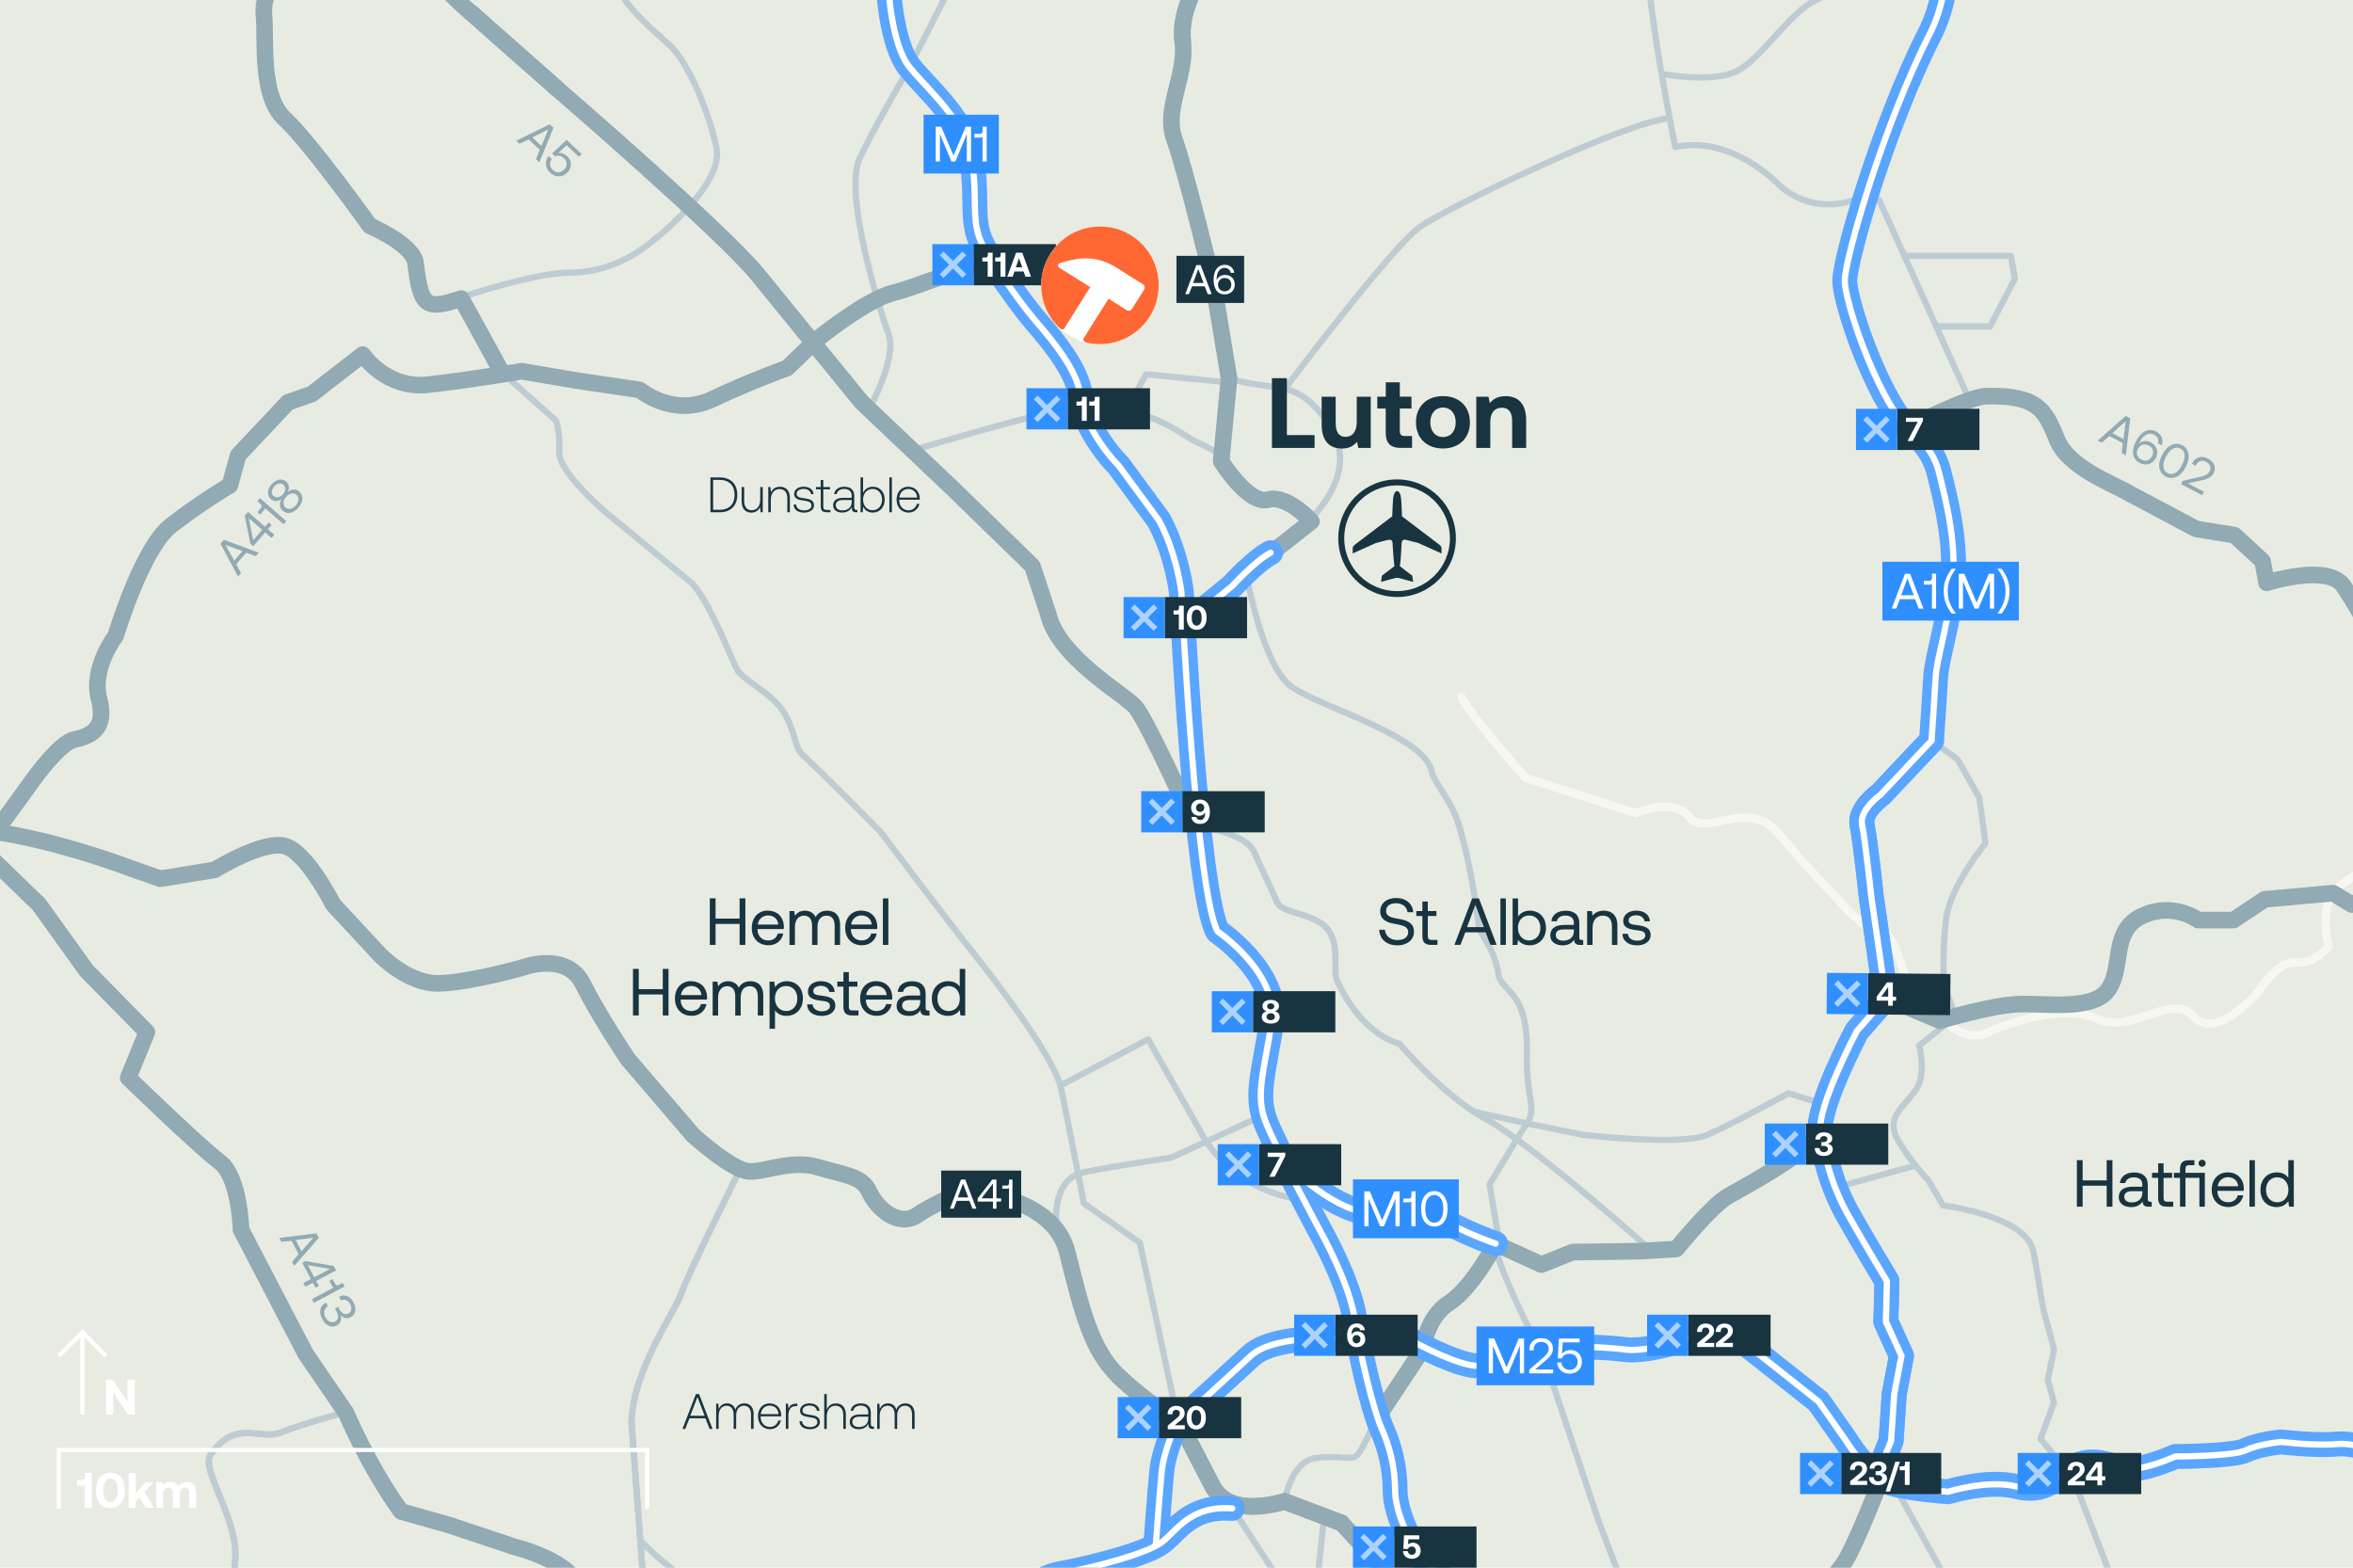 <?xml version="1.0" encoding="UTF-8"?> <svg xmlns="http://www.w3.org/2000/svg" viewBox="0 0 566.93 377.72"><defs><style> .cls-1, .cls-2, .cls-3, .cls-4, .cls-5, .cls-6, .cls-7, .cls-8, .cls-9 { fill: none; } .cls-10, .cls-2, .cls-4, .cls-6, .cls-7, .cls-8, .cls-9 { fill-rule: evenodd; } .cls-10, .cls-11 { fill: #193441; } .cls-2 { stroke: #5aa5ff; stroke-width: 6px; } .cls-2, .cls-4, .cls-5, .cls-6, .cls-7, .cls-8, .cls-9 { stroke-linejoin: round; } .cls-2, .cls-6, .cls-7, .cls-8 { stroke-linecap: round; } .cls-3 { stroke-miterlimit: 10; } .cls-3, .cls-6 { stroke: #fff; } .cls-4, .cls-5 { stroke: #bdccd2; } .cls-4, .cls-5, .cls-6 { stroke-width: 1.5px; } .cls-12 { fill: #ff6833; } .cls-13 { fill: #e8ebe1; } .cls-14 { fill: #fff; } .cls-15 { fill: #acd2ff; } .cls-7, .cls-9 { stroke: #91aab4; stroke-width: 4px; } .cls-16 { fill: #308fff; } .cls-8 { stroke: #f6f7f3; stroke-width: 2px; } .cls-17 { fill: #91aab4; } </style></defs><g id="Land__x28_Option_2_x29_"><rect class="cls-13" y="0" width="566.93" height="377.72"></rect></g><g id="Rivers"><path class="cls-8" d="M352.11,167.93c2.5,5,15.5,19.5,15.5,19.5l26.5,8.5s9-4,13,1,14-5,21.5,4c7.5,9,13.5,15,13.5,15,0,0,7.5,9,11,8.5s7,15,7,15c0,0,6.5-.5,8,4.5s7.5,6.5,10.5,5,18-7.5,26.5-3.5c8.5,4,18-6.5,23.5-.5,5.5,6,15.5-6,15.5-6,0,0,4.5-7.5,9-7,4.5.5,8-4,8-4,0,0-3.5-11,4-15.5,7.5-4.5,11.5-10.5,11.5-10.5l19-7.5s8.5-2,15,3,19.5,19,19.5,19c0,0,4,5.5,3.5,12s0,12.5,0,12.5l7.23,12.01-1,3.85s4.79,6.77-4.44,7.94c0,0-3.27,7.45-2.72,11.68,0,0-3.68,6.15-7.72,6.01,0,0-3.33-2.36-4.76,1.02l1.04,4.99-1.04,9.07s.8,12.18-.95,21.31l-2.65,13.39s1.65,14.49,6.2,18.8l-.14,4.22-1.56,11.71s-4.5,6.5-4,12.5-.5,19-.5,19l-6.5,7s.5,13.5-2,23-7,28-7,28c0,0-8.5,9-9.5,17s-6.5,13-2,21c4.5,8,15,17.5,15,17.5,0,0,8,9,10.5,12,2.5,3,7.5,11,7.5,11,0,0,1,12,5,14,4,2,4.5,15.5,4.5,15.5h5.5l5.43,10.86"></path></g><g id="Other_A_Roads"><path class="cls-4" d="M152.29,392.94l2.84-10.26-2.99-40.07c.49-12.93,10.49-26.41,11.99-30.93,1.51-4.52,14.35-30.23,14.35-30.23"></path><polyline class="cls-4" points="296.95 363.44 308.39 380.94 322.05 401.73"></polyline><line class="cls-5" x1="316.14" y1="392.69" x2="319.14" y2="364.44"></line><path class="cls-4" d="M41.25,435.03s4.88-9.07,4.88-16.6-3.98-17.58.04-20.59c4.02-3.01,10.07-11.51,10.55-22.6.41-9.57-8.32-21.15-6.03-24.61,5.94-8.97,11.92-3.46,16.94-5.47,5.02-2.01,15-4.74,15-4.74"></path><path class="cls-4" d="M498.76,354.06s20.61,55.1,25.12,61.63,43.75,25.5,43.75,25.5"></path><path class="cls-4" d="M154.26,371.19s9.85,10,14.87,11c5.02,1,18.5,7.5,22.5,5.5,4.24-2.12,19.71-8.27,27.75-4.75,8.04,3.52,10.25,5,10.25,5l6,7.25,24,13.5,1.75,12.5,12.75,10.75s1.75,7,5.5,8.5c3.75,1.5,7.25,3.75,7.25,3.75,0,0,2.5,7.25,4.75,8.75,2.25,1.5,8.5,8.5,8.5,8.5,0,0,14.5,3.25,17.5,4.75,3,1.5,7.75,5.25,7.75,5.25,0,0,13.57-11.32,17.59-13.32,4.02-2.01,24.92-6.28,24.92-6.28l42.43-15.92"></path><polyline class="cls-4" points="455.89 356.94 463.89 371.44 476.89 394.69"></polyline><path class="cls-4" d="M152.29,392.93l2.84-10.26-2.99-40.07c.49-12.93,10.49-26.41,11.99-30.93,1.51-4.52,14.35-30.23,14.35-30.23"></path><polyline class="cls-4" points="474.66 96.73 452.76 48.18 449.64 47.06"></polyline><path class="cls-4" d="M219.39,108.68s32.64-9.92,40.25-10.51c16.6-1.29,24.58,6.49,29,8.5,4.42,2.01,7.5,4,7.5,4"></path><polyline class="cls-4" points="296.13 92.17 276.13 90.17 271.23 99.13"></polyline><path class="cls-4" d="M309.61,93.62s25.69-34.13,32.52-38.95c6.83-4.82,49.78-25.42,60.09-26.17"></path><path class="cls-4" d="M300.13,137.67s3.97,22.74,11,27.76c7.03,5.02,31.74,11.71,33.75,20.25.75,3.18,4.61,6.8,6.5,12.75,3.18,10.03,4.68,23.04,5,25.25.14,1.01,4.09,5.45,4.75,11.75,2,4.25,7.25,4.25,6.75,19.5-.06,10.32,2.5,12,0,15.75-2.3,3.45-9,14.75-9,14.75l2.5,14.75"></path><path class="cls-4" d="M288.23,198.98s12.05,1.5,14.06,6.53c.66,1.66,1.63,3.45,5.52,12.05,1.24,2.74,9.6,2.26,12.55,7.03,2.41,3.89.74,9.35,1.76,11.6,6.18,13.57,15,15.25,15,15.25,0,0,10.52,12.53,21,18.25,11.05,6.03,39.6,31.5,39.6,31.5"></path><line class="cls-5" x1="442.14" y1="286.18" x2="461.14" y2="280.93"></line><path class="cls-4" d="M41.14,435.93s5-9.97,5-17.5-3.98-17.58.04-20.59c4.02-3.01,10.07-11.51,10.55-22.6.41-9.57-8.32-21.15-6.03-24.61,5.94-8.97,11.92-3.46,16.94-5.47,5.02-2.01,15-4.74,15-4.74"></path><path class="cls-4" d="M360.36,299.67c-.66,3.83,12.03,28.52,12.03,28.52l12.75,38.25,15.25,40-6.25,14.25"></path><path class="cls-4" d="M111.31,71.57c7.5-2.5,19.83-5.88,25.83-5.88s12.5-1.75,19-6.75c6.5-5,18-15.76,16.5-23.26s-6.5-20.5-11.5-25-12.5-10.5-15-19.5c-2.5-9-12-17-15-20s-12-23-12-23l-14-13-12-12.5s2.6-5.04.85-8.79-4.6-5.7-4.6-5.7l-8.75-3.75-3.93-12.24"></path><path class="cls-4" d="M209.63,98.17s6.5-12,4.5-17.5c-2-5.5-11-34-7-42.5,4-8.5,12-22,12-22l12-23.5s4-9,3.5-17.5-.5-23-1-25.5-5.5-10-5.5-13-2.5-18.5-13.5-13.5-19,2.5-25.5,7-20,21.29-28,21c-6.75-.24-9-2-9-2"></path><path class="cls-4" d="M120.89,89.68l13.1,11.7s1,2.5.75,7.5,11.75,15,11.75,15l20.4,16.8c4.48,5.11,9.49,18.48,10.75,20.75,1.28,2.31,8.38,5.63,11.25,10.25,2.73,4.39,2.55,8.54,4.5,10.25,4,3.5,18.75,18.5,18.75,18.5,0,0,17,22.5,23,30,6,7.5,19,24.74,20.5,31.74,1.5,7,5.5,27.76,5.5,27.76l13.5,9.5,9,42"></path><path class="cls-4" d="M255.8,261.39l20.83-10.96,12.5,22s6,13.5,23.5,16.5"></path><path class="cls-4" d="M400.4,17.8s12.09,2.33,18.09-.67S431.14,2.93,437.64-.07c6.5-3,14-6.76,18.5-9.76s19-12,28-15.5"></path><polyline class="cls-4" points="459.21 61.65 484.48 61.65 485.48 67.13 479.48 78.66 466.98 78.66"></polyline><path class="cls-4" d="M254.52,295.56s-1.42-11.51,6.61-13.12c8.04-1.61,21-3.5,21-3.5l24-11"></path><path class="cls-4" d="M309.52,361.76s1.44-9.79,7.71-10.5c6.27-.71,8.41.92,9.91-.83s4.1-7.93,4.1-7.93"></path><path class="cls-4" d="M465.39,178.43l6.25,4.5,5.25,9.25,1.5,11s-8.5,10.25-9.5,18.25-.5,15.75-.5,15.75l2.75,7.75-8.75,7s2,7-1,11-7,6.5-4.25,11.5c2.75,5,7.5,10,7.5,10l3.5,6s20,2.5,21.75,11,1.75,12,3,16.25c1.25,4.25,2,7.5,2,7.5l-1.5,7.25,1.5,5.5-3.25,8.75,6.75,8.25"></path><path class="cls-4" d="M354.62,267.76l13.27,2.92,13.5,2.75s23.75,2.75,30,0c6.25-2.75,19.5-10,19.5-10l8.25,2.5"></path><path class="cls-4" d="M278.48-188.62s4,9.5,5.75,14.75,4.9,4.04,7.9,11.04,11.5,24.5,18.5,29.5,17.5,15.5,21,20c1.76,2.27.69,4.9,5.05,7.98,9.46,1.41,14.05,6.55,14.05,9.29,0,5.5-2.1,12.23-2.1,12.23,0,0,27.81,7.69,27.81,11.69s3.17,20.45,5.67,24.95,15.53,28.13,15.03,38.13c-.5,10,6.5,44.5,6.5,44.5,13.5-3,24.85,8.95,24.85,8.95,0,0,8.03,8.8,21.15,2.68"></path><path class="cls-4" d="M316.48,124.39c5.22-5.87,9.34-14,3.65-22.21-7.63-11.25-12-7.5-24-11"></path></g><g id="Roads"><path class="cls-7" d="M323.2,366.94l12.19,13.25,16.5,14.75,21,11,17.75,11,13.25,15.5s7,7,13.5,7,21.5-1.25,21.5-1.25"></path><path class="cls-7" d="M-60.45-117.62s19.17,1.03,25.92,7.78,8.92,13.78,13.92,15.28,22.6,5.7,26.35,8.95,20,21,20,21c0,0,13.25,17.25,19,16.75s17.75-4,20.75-.25,7.25,6.25,8.75,12.5,6,16.5,10.75,17.5,14-.5,15.5,4.75,6.5,10.75,12.75,16.25"></path><path class="cls-7" d="M453.2,356.37s-6.56,17.31-9.31,20.81-7,9.25-7,15.5-1.5,16.75-1.5,16.75l-3.25,5.75,4,7.25,2.75,15.75s5.5,4.5,8.25,8.5c2.75,4,10.25,15.5,10.25,15.5,0,0,2.25,4.75,1.25,10s-3.5,12.75-.5,16c3,3.25,11.75,7,15.25,12.75,3.5,5.75,3.25,13.75,3.25,13.75l5.25,2.25,8.25,8.25,9,9.25"></path><path class="cls-7" d="M269.51,331.59c6.62,6.35,14.85,11.45,14.85,11.45l7.36,14.22c2.52,5.55,8.45,7.05,17.8,4.51l13.68,5.17"></path><path class="cls-7" d="M610.89,227.44c.5,10.25,1.75,10.75-.75,19.25-7,8.25-7.5,12.25-7.5,12.25l.25,17.5.5,26.5-.25,6.5s.75,5.75-1.25,9.25c-2,3.5-5.25,8-5.25,16.25s-1.35,15.34-2.55,19.92c-1.2,4.58-7.45,36.83-7.45,36.83l-.25,16.87s-6.75,11.63-10,12.88c-3.25,1.25-5,4.75-5.5,7.75s-4.5,12.5-4.5,12.5c0,0,1.75,10.75,1,13.5"></path><path class="cls-9" d="M57.89,295.94l15.75,30.25,9.75,14.25s5.36,12.86,13.25,23.75l11.5,3.25,15.75,5.25s14.5,3.5,15.75,10.5c1.25,7,2.5,9.5,2.5,9.5l17.25,2,2.75-3.25,4.5,2.25s9.5,7.75,12.25,13,8.75,19,8.75,19c0,0,5.75,8.75,8.25,18.5s4.5,18,5.5,23.5"></path><path class="cls-9" d="M-17.6,371.23c2.51,4.52,16.72,22.92,20.73,28.44,4.02,5.53,7.82,9.09,6,20-.5,3,8.5,1.76,8.5,1.76,0,0-.46,16.4,0,20.5.75,6.75,14.83,16.24,14.83,16.24"></path><path class="cls-9" d="M242.8-221.12l11.94,8.5,1.25,12.25s-8,12.25-4.75,24.25,7.25,23.5,7.25,23.5l5.25,7,2,9,4,6,1.25,9s6.5,13,6.75,15.25.25,9.75.25,9.75l5,17.5s7.5,3.75,7.75,10.25,5.25,19.25,2.75,24.5-6,10.75-4.5,17,.5,22,.5,22c0,0-5.5,7.25-4.5,15.5"></path><path class="cls-9" d="M113.3,2.88c6.25,5.5,20.94,18.5,20.94,18.5"></path><path class="cls-7" d="M331.23,342.51l11.65-17.57s.75-7.5,6.25-11c5.5-3.5,11.22-14.27,11.22-14.27l11.03,5.02,7.5-3,15.92-.22,9.08-.53s8.5-10.5,12.5-12.75,18.53-10.15,21.02-14.32"></path><path class="cls-7" d="M454.38,240.44l13,5.5s12.25-3.75,19-4c6.75-.25,18.25,1.75,21.75-3.75s.5-14,8-17.5c7.5-3.5,13.5,1,13.5,1h8.5l7.5-5,16.5-1.5,4.5,2.75,5.5-2.75s7.57,2.63,12.37,1.75c5.92-1.09,12.88-8.5,12.88-8.5"></path><path class="cls-7" d="M38.88,211.69l12.88-2.11s11.48-7.11,16.8-5.75c5.32,1.36,11.71,14.1,11.71,14.1l11.33,12.2s6.78,7.06,14.28,6.81c7.5-.25,19.88-3.75,19.88-3.75,0,0,10.66-4.12,14.64,3.82,3.98,7.93,10.88,18.19,10.88,18.19l15.74,18.37s9.31,8.48,13.46,8.67c4.15.2,10.11-2.93,16.63-.99,6.52,1.94,10.64,2.11,12.33,5.9,1.69,3.79,6.92,8.8,11.68,5.55,4.76-3.26,11.64-5.68,11.64-5.68,0,0,20.93.82,24.4,14.74,3.47,13.93,5.73,23.48,12.35,29.83,6.62,6.35,14.85,11.45,14.85,11.45l7.36,14.22c2.52,5.55,8.45,7.05,17.8,4.51l13.68,5.17"></path><path class="cls-9" d="M242.79-221.12l11.94,8.5,1.25,12.25s-8,12.25-4.75,24.25,7.25,23.5,7.25,23.5l5.25,7,2,9,4,6,1.25,9s6.5,13,6.75,15.25.25,9.75.25,9.75l5,17.5s7.5,3.75,7.75,10.25,5.25,19.25,2.75,24.5-6,10.75-4.5,17,.5,22,.5,22c0,0-5.5,7.25-4.5,15.5s-4.75,16-2,23.5c2.75,7.5,9.5,35.5,9.5,35.5l3.65,22.04-1.9,19.96s6.5,10.5,11.25,9.25c4.75-1.25,10.5,5.25,10.5,5.25l-8.86,6.96"></path><path class="cls-9" d="M113.29,2.88c6.25,5.5,20.94,18.5,20.94,18.5,0,0,40,34.5,48.5,45s24.9,30.55,24.9,30.55l22.1,20.95,19,18.5,3.81,11.5c2.43,10.66,18.72,19.59,21.09,22.55,3.21,4.02,14.5,29.24,14.5,29.24"></path><path class="cls-9" d="M589.63,184.44l-7.75-10.5s-2.5-10-6.25-11.5c-3.75-1.5-3-7.5-3-7.5,0,0-4.25-8.25-8-13.75s-18.5-.75-18.5-.75l-1-5.25-6.75-6.25-9.25-1.5-16-8.5c-4.02-2.41-14.69-6.17-17.5-13-2.81-6.83-4.29-10.74-17-10.5-4.32.08-18.94,7.61-18.94,7.61"></path><path class="cls-9" d="M-31.37,184.19c4.75,5,14.75,8.75,14.75,8.75,0,0,1.25,5.5,4.75,7.25l7.39,4.34,3.36-4.09s13,1.5,33.25,9l6.99,2.46"></path><path class="cls-9" d="M-1.12,200.44l9.25-12.75s6.25-8.75,9.75-9.5c3.5-.75,8-2.25,6-9.75s4-15.25,4-15.25c0,0,6.25-21,13.25-26.5,7-5.5,14.25-9.75,14.25-9.75l2-7.25,12-12.75,5.75-2,12.25-9.5s5.68,8.39,15.75,7.25c11-1.25,22.5-3.25,22.5-3.25l13.25,2.25,15.25,2.25s8,6.75,17.5,2.25c9.5-4.5,18-7.5,18-7.5l7-6.75s11.89-9.71,18.54-11.37,17.96-6.98,23.94-6.98"></path><path class="cls-9" d="M78.29-26.12s-.16,16.29-6.66,19.29-8.5,5.5-8,11c.5,5.5-1,19,5,24.5,6,5.5,20.5,25.76,20.5,25.76,0,0,10.46,4.42,11,9,1.25,10.5,2.4,11.37,11,8.5l9.75,17.75"></path><path class="cls-9" d="M-4.47,204.52l13.86,13.41,11.5,16,14.5,14.75-4.5,11s17,16.5,22,20.25c5,3.75,5.21,16.87,5.21,16.87"></path></g><g id="MWays"><path class="cls-2" d="M309.38,279.92s11,11.25,20,12.25,15.75.5,20.5,3c4.75,2.5,10.47,4.48,10.47,4.48"></path><path class="cls-2" d="M462.68-57.4s13.58,43.36,2.33,65.46c-11.25,22.1-20.53,54.35-20.53,59.57s7.52,27.21,14.75,35.25c0,0,6.15,3.8,7.9,10.8,1.75,7,4.5,17.75,3.25,27.75s-3.75,17.25-4,21.75-1,15.25-1,15.25l-12.25,13s-5.25,3.75-4.5,7.25,2.25,17.5,2.25,17.5l3.5,24.25-7,8s-9.75,18.5-8.75,24.25c1,5.75,2.5,12.75,6.75,20.25,4.25,7.5,9.25,15.75,9.25,15.75l-.25,9.75,3.75,8.25-1.75,9.25-.75,11.25-3.5,8.75"></path><path class="cls-2" d="M296.89,363.44c-10.5-.75-13.5,5.75-17.25,8.34-3.75,2.59-15,5.66-24.25,7.41-9.25,1.75-10,10.5-10,10.5,0,0-.25,11.25-2,18.75s-8.75,16-8.75,16c0,0-8.25,10.25-10.25,13s-4,17.5-4,17.5c0,0-1,15.75-2.5,19.5s-.25,19-1,21.5-1,10.25-.5,15.75,5.75,16.25,8.5,20.75,4.75,4.25,13,8.25c8.25,4,8.5,21,8.75,25.25s-.75,8.75-2,12.5.5,9.5.5,9.5c0,0,4.25,8.5,5.25,13.5s-2.75,11.25-5,14.25c-2.25,3-2.25,9.5-2.25,9.5,0,0-.75,9.25-2.75,11s-8.5,11.5-8.5,11.5c0,0-4,10.5-7.5,15-3.5,4.5-4.75,11-6.25,14.5-1.5,3.5-2.75,11.75-3,15.5s.5,9-1,12.75c-1.25,6.5-.25,7.5,1.25,12.5s6.5,12,6.5,12c0,0,7.25,8.5,10.5,11.5,3.25,3,9,13,9,13l7,12.5s7.25,11.5,10.25,15.75,2.75,14.25,5,22c2.25,7.75,9.5,10.25,13.75,11.25,4.25,1,11.74,4.66,11.74,4.66l16.51,10.34s10.25,6,15.5,8.5c5.25,2.5,12.25-1,12.25-1,0,0,8-5,14.75-7.5,6.75-2.5,15-3,27.5-4,12.5-1,12.75,4.75,12.75,4.75,0,0,7.5,9.5,10,12,2.5,2.5,6.5,5.75,6.5,5.75,0,0,9.5,2.25,18.25,6.25,8.75,4,15.75,15.75,18.5,20.5,2.75,4.75,8.5,9.25,8.5,9.25,0,0,10.5,6,17.25,9.25s22.22-3.02,22.22-3.02c0,0,10.28-4.73,16.53-7.98,6.25-3.25,13-1.25,13-1.25l17.5,3,18,3,15.75,4.5s15.5.75,19.5-.5,9.5-1,15-.51c5.5.49,8-1.24,8-1.24,0,0,10.75-6.75,15.25-10.25s10.25-2,10.25-2c0,0,10.75,1.25,16.25,1.75,5.5.5,14.5-3.75,20.25-6.25,5.75-2.5,15.5-3.25,15.5-3.25l14.66-3.3,20.19-7.5,7.75-4.25,16.25-3.75,9.5-4.25"></path><path class="cls-2" d="M850.05,595.63s1.19-27.5,1.44-33.75,4.5-16,5.5-19.75,1.5-11,1.5-11c0,0,5.25-20,7-28.25,1.75-8.25-3.5-15.75-3.5-15.75,0,0-3.25-9.25-9.25-14.5-6-5.25-4.75-14.25-4.5-18.75s-14-21.5-14-21.5c0,0-11-6.5-16.5-11.25-5.5-4.75-24.75-25.75-24.75-25.75l-21.5-11.75-5.5-5.75s-7.5-3-12-7.75c-4.5-4.75-9.5-4-9.5-4l-20.35-11.45-9-3.75s-5-5.5-16.5-4.75c-11.5.75-17.75,3.25-17.75,3.25l-7.75,2s-3.75,5.5-8.25,8c-4.5,2.5-9,4.75-13.5,3.75s-16.5-4-16.5-4c0,0-13.25,2-18,2s-10-1.25-14-3.25c-4-2-8.5-4-13.25-3-4.75,1-7.25-.25-10.5-2s-10.75-5.5-16-5-13.5-.5-13.5-.5c0,0-5.5.5-8.5,2-3,1.5-17,1.5-17,1.5,0,0-9.25,4.25-13.5,2.75s-7.75-2.25-11.5,0-6.25,6.25-13.25,4.5-16.5,1.25-16.5,1.25c0,0-11.5-.75-15.75-2.75-4.25-2-9-9.75-9-9.75l-6.5-9.25-18-14.25s-8.25-3.5-12.5-1.5c-4.25,2-12,3.75-16,3.25s-13.25-1.25-17,.5-14.75,4.25-20.25,3.25c-5.5-1-14.5-6-14.5-6l-13.25-.25s-19-1.75-25.25,4c-6.25,5.75-18,16.5-18,16.5,0,0-3,6.25-3.5,11.5s-1.4,17.4-1.4,17.4"></path><path class="cls-2" d="M465.39,178.44l-12.25,13s-5.25,3.75-4.5,7.25,2.25,17.5,2.25,17.5l3.5,24.25-7,8s-9.75,18.5-8.75,24.25c1,5.75,2.5,12.75,6.75,20.25,4.25,7.5,9.25,15.75,9.25,15.75l-.25,9.75,3.75,8.25-1.75,9.25-.75,11.25-3.5,8.75"></path><path class="cls-2" d="M-165.86,330.44c9.5,9,50,48.5,50,48.5,0,0,13.58,15.54,33.79,15.54,10.04,0,23.21,30.96,23.21,30.96,0,0,15.02,17.73,41,16,7.5-.5,28.5,16,28.5,16,9.5,4,23-.5,23-.5,0,0,19.5-4,26.5,1,7,5,19.5,6,19.5,6,0,0,22,16,30,14.5,8-1.5,28-3.5,36-1l17.5,7.5c6.75,3.75,11,8.5,17.25,15.5,6.25,7,12.59,13.54,19.17,14.52,6.58.98,17.57,2.94,17.57,2.94l15.01,1.29s11.5,0,15.25.5"></path><path class="cls-2" d="M455.88,502.95s-4.49-8.01-7.24-13.26c-2.75-5.25,1.25-14.75,1-20s-5.75-11.25-9.5-15.75-10.25-17.25-10.25-17.25c0,0-3-14.75-7.75-20.25-4.75-5.5-11.4,2.45-16.4,3.95s-13.85,6.8-16.85,5.05c-3-1.75-23.75-14.5-23.75-14.5l-4-21.5s-12.75-8.25-16.75-12c-4-3.75-8.25-12.75-8.25-18.25s-1.25-10.5-3.25-15-5.25-18-6.5-26.5-8.25-21-8.25-21c0,0-10.75-20-13.25-26.5s-.25-12.25,1.5-24-13-21.75-13-21.75c-5.22-9.24-8.75-81.76-8.75-81.76,0,0-1-9.05-5.4-17.29l-9.75-13.25c-3.75-3.75-8.75-11.25-9.25-17s-7-13.5-10.25-17.25c-3.25-3.75-8.5-11-12.5-17.5-4-6.5-1.75-11.25-3.25-21.25-1.5-10-10.5-17.25-15.1-22.96-4.6-5.71-5.15-20.29-5.15-20.29,0,0-15.75-30.5-21-40.25s-22.5-13.75-22.5-13.75"></path><path class="cls-2" d="M285.47,150.51l11.42-9.32s5.75-6.27,9.25-8.01"></path></g><g id="MWays__x28_centre_line_x29_"><path class="cls-6" d="M296.89,363.44c-10.5-.75-13.5,5.75-17.25,8.34-3.75,2.59-15,5.66-24.25,7.41-9.25,1.75-10,10.5-10,10.5,0,0-.25,11.25-2,18.75s-8.75,16-8.75,16c0,0-8.25,10.25-10.25,13s-4,17.5-4,17.5c0,0-1,15.75-2.5,19.5s-.25,19-1,21.5-1,10.25-.5,15.75,5.75,16.25,8.5,20.75,4.75,4.25,13,8.25c8.25,4,8.5,21,8.75,25.25s-.75,8.75-2,12.5.5,9.5.5,9.5c0,0,4.25,8.5,5.25,13.5s-2.75,11.25-5,14.25c-2.25,3-2.25,9.5-2.25,9.5,0,0-.75,9.25-2.75,11s-8.5,11.5-8.5,11.5c0,0-4,10.5-7.5,15-3.5,4.5-4.75,11-6.25,14.5-1.5,3.5-2.75,11.75-3,15.5s.5,9-1,12.75c-1.25,6.5-.25,7.5,1.25,12.5s6.5,12,6.5,12c0,0,7.25,8.5,10.5,11.5,3.25,3,9,13,9,13l7,12.5s7.25,11.5,10.25,15.75,2.75,14.25,5,22c2.25,7.75,9.5,10.25,13.75,11.25,4.25,1,11.74,4.66,11.74,4.66l16.51,10.34s10.25,6,15.5,8.5c5.25,2.5,12.25-1,12.25-1,0,0,8-5,14.75-7.5,6.75-2.5,15-3,27.5-4,12.5-1,12.75,4.75,12.75,4.75,0,0,7.5,9.5,10,12,2.5,2.5,6.5,5.75,6.5,5.75,0,0,9.5,2.25,18.25,6.25,8.75,4,15.75,15.75,18.5,20.5,2.75,4.75,8.5,9.25,8.5,9.25,0,0,10.5,6,17.25,9.25s22.22-3.02,22.22-3.02c0,0,10.28-4.73,16.53-7.98,6.25-3.25,13-1.25,13-1.25l17.5,3,18,3,15.75,4.5s15.5.75,19.5-.5,9.5-1,15-.51c5.5.49,8-1.24,8-1.24,0,0,10.75-6.75,15.25-10.25s10.25-2,10.25-2c0,0,10.75,1.25,16.25,1.75,5.5.5,14.5-3.75,20.25-6.25,5.75-2.5,15.5-3.25,15.5-3.25l14.66-3.3,20.19-7.5,7.75-4.25,16.25-3.75,9.5-4.25"></path><path class="cls-6" d="M850.05,595.63s1.19-27.5,1.44-33.75,4.5-16,5.5-19.75,1.5-11,1.5-11c0,0,5.25-20,7-28.25,1.75-8.25-3.5-15.75-3.5-15.75,0,0-3.25-9.25-9.25-14.5-6-5.25-4.75-14.25-4.5-18.75s-14-21.5-14-21.5c0,0-11-6.5-16.5-11.25-5.5-4.75-24.75-25.75-24.75-25.75l-21.5-11.75-5.5-5.75s-7.5-3-12-7.75c-4.5-4.75-9.5-4-9.5-4l-20.35-11.45-9-3.75s-5-5.5-16.5-4.75c-11.5.75-17.75,3.25-17.75,3.25l-7.75,2s-3.75,5.5-8.25,8c-4.5,2.5-9,4.75-13.5,3.75s-16.5-4-16.5-4c0,0-13.25,2-18,2s-10-1.25-14-3.25c-4-2-8.5-4-13.25-3-4.75,1-7.25-.25-10.5-2s-10.75-5.5-16-5-13.5-.5-13.5-.5c0,0-5.5.5-8.5,2-3,1.5-17,1.5-17,1.5,0,0-9.25,4.25-13.5,2.75s-7.75-2.25-11.5,0-6.25,6.25-13.25,4.5-16.5,1.25-16.5,1.25c0,0-11.5-.75-15.75-2.75-4.25-2-9-9.75-9-9.75l-6.5-9.25-18-14.25s-8.25-3.5-12.5-1.5c-4.25,2-12,3.75-16,3.25s-13.25-1.25-17,.5-14.75,4.25-20.25,3.25c-5.5-1-14.5-6-14.5-6l-13.25-.25s-19-1.75-25.25,4c-6.25,5.75-18,16.5-18,16.5,0,0-3,6.25-3.5,11.5s-1.4,17.4-1.4,17.4"></path><path class="cls-6" d="M465.39,178.44l-12.25,13s-5.25,3.75-4.5,7.25,2.25,17.5,2.25,17.5l3.5,24.25-7,8s-9.75,18.5-8.75,24.25c1,5.75,2.5,12.75,6.75,20.25,4.25,7.5,9.25,15.75,9.25,15.75l-.25,9.75,3.75,8.25-1.75,9.25-.75,11.25-3.51,8.56"></path><path class="cls-6" d="M-165.86,330.44c9.5,9,50,48.5,50,48.5,0,0,13.58,15.54,33.79,15.54,10.04,0,23.21,30.96,23.21,30.96,0,0,15.02,17.73,41,16,7.5-.5,28.5,16,28.5,16,9.5,4,23-.5,23-.5,0,0,19.5-4,26.5,1,7,5,19.5,6,19.5,6,0,0,22,16,30,14.5,8-1.5,28-3.5,36-1l17.5,7.5c6.75,3.75,11,8.5,17.25,15.5,6.25,7,12.59,13.54,19.17,14.52,6.58.98,17.57,2.94,17.57,2.94l15.01,1.29s11.5,0,15.25.5"></path><path class="cls-6" d="M455.88,502.95s-4.49-8.01-7.24-13.26c-2.75-5.25,1.25-14.75,1-20s-5.75-11.25-9.5-15.75-10.25-17.25-10.25-17.25c0,0-3-14.75-7.75-20.25-4.75-5.5-11.4,2.45-16.4,3.95s-13.85,6.8-16.85,5.05c-3-1.75-23.75-14.5-23.75-14.5l-4-21.5s-12.75-8.25-16.75-12c-4-3.75-8.25-12.75-8.25-18.25s-1.25-10.5-3.25-15-5.25-18-6.5-26.5-8.25-21-8.25-21c0,0-10.75-20-13.25-26.5s-.25-12.25,1.5-24-13-21.75-13-21.75c-5.22-9.24-8.75-81.76-8.75-81.76,0,0-1-9.05-5.4-17.29l-9.75-13.25c-3.75-3.75-8.75-11.25-9.25-17s-7-13.5-10.25-17.25c-3.25-3.75-8.5-11-12.5-17.5-4-6.5-1.75-11.25-3.25-21.25-1.5-10-10.5-17.25-15.1-22.96-4.6-5.71-5.15-20.29-5.15-20.29,0,0-15.75-30.5-21-40.25s-22.5-13.75-22.5-13.75c0,0-33-14.75-37.75-17s-17.5-10-25-15.5-31.02-17.19-31.02-17.19l-34.47-25.9s-9.01-12.41-12.01-15.91S-4.77-182.62-14.27-192.12s-18-21.25-23.5-31.75-44-44.75-53-53.75c0,0-15-13.25-26.25-17.5s-19.75-12.25-29.75-16-34-13.75-34-13.75c0,0-14.25-6.75-20.75-11s-15.25-12.5-19.75-18.75-7.25-11.5-7.75-17.25-4-11.25-6.5-15-16.75-27.75-16.75-27.75l-18-26.5s-6.5-15-6.75-20-3-17.25-4.5-22.75-5.25-16-5.25-16l-6.5-19.25s-2.75-14.75-5-19.5-15-28-14-37.75,2.75-25.5,2.75-29.25.25-26.5.25-26.5c0,0-.25-23,1.75-27.5l5.5-15.25c6.03-21.7-11.45-45.77-11.85-65.46"></path><path class="cls-6" d="M462.68-57.4s13.58,43.36,2.33,65.46c-11.25,22.1-20.53,54.35-20.53,59.57s7.52,27.21,14.75,35.25c0,0,6.15,3.8,7.9,10.8,1.75,7,4.5,17.75,3.25,27.75s-3.75,17.25-4,21.75-1,15.25-1,15.25"></path><path class="cls-6" d="M285.47,150.51l11.42-9.32s5.75-6.27,9.25-8.01"></path><path class="cls-6" d="M309.38,279.92s11,11.25,20,12.25,15.75.5,20.5,3c4.75,2.5,10.47,4.48,10.47,4.48"></path></g><g id="Road_numbers"><g><path class="cls-17" d="M76.23,297.16l.58,1.09-5.92,6.76-.52-.99,1.58-1.85-1.72-3.23-2.42.28-.51-.95,8.92-1.11ZM72.65,301.46l2.85-3.24-4.28.56,1.42,2.68Z"></path><path class="cls-17" d="M80.42,305.04l.56,1.06-4.79,2.54.64,1.2-.82.43-.64-1.2-1.81.96-.47-.89,1.81-.96-2.07-3.89.79-.42,6.78,1.16ZM75.73,307.76l3.79-2.02-5.35-.92,1.56,2.93Z"></path><path class="cls-17" d="M83.04,309.97l-7.41,3.94-.47-.89,5.23-2.78c-.15-.06-.29-.2-.41-.44l-.64-1.2.79-.42.64,1.21c.19.35.55.37.91.18l.89-.47.46.87Z"></path><path class="cls-17" d="M81.16,319.36c-1.26.67-2.69.06-3.55-1.57-.87-1.63-.55-3.16.92-3.94l.48.91c-.97.53-1.15,1.59-.58,2.66.52.98,1.46,1.45,2.31,1,.77-.41.93-1.32.3-2.5l-.34-.63.77-.41.31.58c.6,1.12,1.45,1.39,2.2.99.75-.4.87-1.3.39-2.21-.51-.95-1.37-1.35-2.22-.91l-.47-.89c1.36-.71,2.68-.14,3.47,1.35.83,1.56.54,2.93-.62,3.55-.92.49-1.81.27-2.43-.48.27.87.09,1.96-.93,2.51Z"></path></g><g><path class="cls-17" d="M132.45,29.95l.9.84-3.39,8.32-.82-.76.9-2.26-2.68-2.5-2.19,1.05-.79-.74,8.07-3.96ZM130.46,35.18l1.64-4-3.86,1.93,2.22,2.07Z"></path><path class="cls-17" d="M136.69,41.55c-1.27,1.36-2.96,1.16-4.1.09-1.37-1.28-1.33-2.9-.39-4.03l.74.69c-.59.78-.6,1.87.27,2.68.72.67,1.84.82,2.73-.13.78-.83.79-1.92-.06-2.71-.38-.35-1.23-.95-2.17-.47l-.69-.68,3.46-3.3,3.65,3.4-.63.68-2.97-2.77-2.02,1.89c.88-.15,1.66.3,2.13.74,1.17,1.09,1.21,2.71.08,3.93Z"></path></g><g><path class="cls-17" d="M512.17,100.22l1.09.57-1.06,8.92-.99-.52.26-2.42-3.24-1.7-1.84,1.6-.96-.5,6.73-5.96ZM511.63,105.79l.52-4.29-3.21,2.88,2.69,1.41Z"></path><path class="cls-17" d="M514.64,106.3c1.22-2.34,3.05-3.27,4.82-2.34,1.35.71,1.85,2,1.38,3.34l-.89-.47c.22-.84-.04-1.63-.94-2.1-1.3-.68-2.62.13-3.5,1.81-.06.11-.09.18-.18.37.03-.04.08-.09.17-.17.71-.56,1.71-.66,2.71-.14,1.47.77,1.99,2.27,1.2,3.79-.75,1.44-2.36,1.95-3.89,1.15-1.03-.54-1.54-1.4-1.61-2.41-.03-.84.22-1.85.73-2.82ZM517.73,107.35c-1.03-.54-2.1-.21-2.63.81-.52,1-.2,2.05.82,2.58,1.03.54,2.07.18,2.59-.82.52-.99.25-2.03-.78-2.57Z"></path><path class="cls-17" d="M521.06,109.4c1.11-2.12,3.04-3.01,4.72-2.14,1.67.87,2.03,2.97.93,5.09l-.18.34c-1.16,2.22-3.04,3.01-4.71,2.14-1.68-.88-2.1-2.87-.94-5.09l.18-.34ZM525.35,108.08c-1.16-.61-2.48.06-3.4,1.82l-.14.28c-.92,1.77-.71,3.23.45,3.83,1.15.6,2.47-.06,3.39-1.83l.14-.28c.92-1.76.71-3.23-.44-3.83Z"></path><path class="cls-17" d="M530.08,114.91c1-.23,1.88-.51,2.3-1.32.49-.94.13-1.81-.85-2.33-.96-.5-1.93-.2-2.46.82l-.07.14-.89-.47.1-.19c.73-1.4,2.24-1.88,3.74-1.1,1.6.84,2.07,2.22,1.37,3.56-.58,1.12-1.67,1.44-2.95,1.73l-3.22.72,3.89,2.03-.43.82-5.12-2.68.39-.76,4.2-1Z"></path></g><g><path class="cls-17" d="M53.11,130.99l.81-.93,8.43,3.1-.73.84-2.29-.82-2.4,2.76,1.13,2.16-.71.81-4.24-7.92ZM58.41,132.8l-4.05-1.5,2.06,3.79,1.99-2.29Z"></path><path class="cls-17" d="M58.97,124.25l.79-.9,4.09,3.56.89-1.02.7.61-.89,1.02,1.55,1.35-.66.76-1.55-1.35-2.89,3.32-.68-.59-1.35-6.75ZM63.19,127.67l-3.24-2.82,1.06,5.32,2.18-2.51Z"></path><path class="cls-17" d="M62.63,120.04l6.34,5.51-.66.76-4.47-3.89c0,.16-.09.34-.26.54l-.89,1.02-.68-.59.9-1.03c.26-.3.15-.65-.16-.92l-.76-.66.65-.74Z"></path><path class="cls-17" d="M72.12,118.49c1.02.89,1.01,2.39-.23,3.82-1.24,1.43-2.72,1.65-3.75.76-.87-.75-.88-1.83-.36-2.78-.73.57-1.73.64-2.49-.02-1-.87-.98-2.28.15-3.57,1.12-1.29,2.52-1.51,3.52-.65.73.64.84,1.65.37,2.46.85-.65,1.93-.79,2.8-.03ZM68.17,119.08c.69-.8.75-1.74.12-2.28-.62-.54-1.54-.35-2.23.45-.69.8-.75,1.74-.13,2.27.62.54,1.55.36,2.24-.44ZM71.43,119.22c-.68-.59-1.74-.39-2.51.5-.77.89-.82,1.97-.14,2.56s1.73.36,2.49-.52c.77-.89.85-1.95.17-2.54Z"></path></g></g><g id="Road_numbers_Boxes"><g><rect class="cls-11" x="226.77" y="282.05" width="19.27" height="11.34"></rect><g><path class="cls-14" d="M231.54,284.21h1.03l2.67,7.01h-.93s-.74-1.89-.74-1.89h-3.05s-.74,1.89-.74,1.89h-.9l2.66-7ZM233.3,288.53l-1.27-3.38-1.26,3.37h2.53Z"></path><path class="cls-14" d="M239.08,284.22h1v4.52s1.13,0,1.13,0v.77s-1.13,0-1.13,0v1.71s-.84,0-.84,0v-1.71h-3.67s0-.76,0-.76l3.51-4.54ZM239.24,288.74v-3.58s-2.77,3.58-2.77,3.58h2.77Z"></path><path class="cls-14" d="M243.94,284.22v7.01s-.83,0-.83,0v-4.95c-.11.09-.27.13-.49.13h-1.13v-.75h1.14c.33,0,.49-.26.49-.6v-.84h.82Z"></path></g></g><g><rect class="cls-11" x="283.46" y="61.65" width="16.3" height="11.34"></rect><g><path class="cls-14" d="M288.24,63.87h1.03l2.66,7h-.93l-.74-1.89h-3.05l-.74,1.89h-.9l2.67-7ZM289.99,68.19l-1.27-3.37-1.26,3.37h2.53Z"></path><path class="cls-14" d="M292.41,67.4c0-2.2.99-3.59,2.66-3.59,1.27,0,2.14.76,2.31,1.93h-.84c-.16-.71-.66-1.19-1.51-1.19-1.22,0-1.89,1.11-1.89,2.69,0,.1,0,.17,0,.34.01-.04.02-.1.06-.19.31-.69,1.01-1.15,1.95-1.15,1.38,0,2.35.91,2.35,2.34,0,1.35-.99,2.35-2.43,2.35-.97,0-1.68-.44-2.12-1.16-.35-.61-.55-1.45-.55-2.37ZM295.1,66.98c-.97,0-1.63.66-1.63,1.62s.64,1.59,1.6,1.59,1.6-.67,1.6-1.61-.6-1.6-1.57-1.6Z"></path></g></g></g><g id="MWay_junctions"><g><rect class="cls-11" x="335.91" y="367.8" width="19.84" height="9.92"></rect><g><rect class="cls-16" x="325.98" y="367.8" width="9.92" height="9.92"></rect><polygon class="cls-15" points="334.13 370.48 333.22 369.57 330.94 371.84 328.67 369.57 327.76 370.48 330.03 372.76 327.76 375.03 328.67 375.94 330.94 373.67 333.22 375.94 334.13 375.03 331.86 372.76 334.13 370.48"></polygon></g></g><path class="cls-14" d="M342.29,373.64c0,1.29-.96,1.94-2.12,1.94-1.3,0-2.09-.82-2.14-1.85h1.14c.06.5.45.9,1,.9.49,0,.96-.33.96-1,0-.58-.38-1.01-.96-1.01-.3,0-.78.11-.94.58h-1.11l.16-3.28h3.67v.97h-2.62l-.06,1.25c.29-.27.68-.43,1.16-.43,1.06,0,1.87.78,1.87,1.92Z"></path><g><rect class="cls-11" x="450.05" y="234.61" width="19.84" height="9.92" transform="translate(2.29 -4.35) rotate(.54)"></rect><g><rect class="cls-16" x="440.13" y="234.47" width="9.92" height="9.92" transform="translate(2.29 -4.21) rotate(.54)"></rect><polygon class="cls-15" points="448.3 237.19 447.39 236.27 445.09 238.52 442.84 236.22 441.92 237.13 444.18 239.42 441.88 241.68 442.78 242.6 445.08 240.34 447.33 242.64 448.25 241.74 446 239.44 448.3 237.19"></polygon></g></g><path class="cls-14" d="M454.64,236.71h1.42v3.44h.78v.96h-.78v1.2h-1.13v-1.2h-2.77v-.95l2.47-3.45ZM454.94,240.14v-2.32l-1.67,2.32h1.67Z"></path><g><rect class="cls-11" x="301.89" y="238.82" width="19.84" height="9.92"></rect><g><rect class="cls-16" x="291.97" y="238.82" width="9.92" height="9.92"></rect><polygon class="cls-15" points="300.12 241.5 299.21 240.59 296.93 242.87 294.65 240.59 293.74 241.5 296.02 243.78 293.74 246.06 294.65 246.97 296.93 244.69 299.21 246.97 300.12 246.06 297.84 243.78 300.12 241.5"></polygon></g></g><path class="cls-14" d="M308.32,245.06c0,.92-.77,1.57-2.15,1.57s-2.15-.65-2.15-1.57c0-.83.55-1.26,1.17-1.4-.53-.14-1.01-.55-1.01-1.26,0-.88.74-1.48,1.99-1.48s1.99.6,1.99,1.48c0,.66-.48,1.11-1.01,1.26.61.13,1.17.56,1.17,1.4ZM307.17,244.99c0-.49-.43-.86-1-.86s-1.01.37-1.01.86.44.83,1.01.83,1-.35,1-.83ZM305.3,242.46c0,.43.35.74.86.74s.86-.3.86-.74-.36-.72-.86-.72-.86.29-.86.72Z"></path><g><rect class="cls-11" x="279.21" y="336.61" width="19.84" height="9.92"></rect><g><rect class="cls-16" x="269.29" y="336.61" width="9.92" height="9.92"></rect><polygon class="cls-15" points="277.44 339.3 276.53 338.39 274.25 340.66 271.97 338.39 271.06 339.3 273.34 341.57 271.06 343.85 271.97 344.76 274.25 342.49 276.53 344.76 277.44 343.85 275.16 341.57 277.44 339.3"></polygon></g></g><g><path class="cls-14" d="M283.48,341.73c.49-.4.79-.74.79-1.19,0-.55-.36-.85-.9-.85s-.88.38-.88.98v.09h-1.16v-.15c0-1.06.8-1.88,2.04-1.88,1.34,0,2.06.72,2.06,1.77,0,.82-.46,1.33-1.16,1.89l-1.25,1.02h2.44v.97h-4.1v-.89l2.12-1.76Z"></path><path class="cls-14" d="M285.92,341.45c0-1.67.95-2.72,2.3-2.72s2.31,1.05,2.31,2.72v.26c0,1.7-.95,2.72-2.31,2.72s-2.3-1.02-2.3-2.72v-.26ZM288.23,339.71c-.68,0-1.15.63-1.15,1.78v.18c0,1.16.47,1.78,1.15,1.78s1.16-.62,1.16-1.78v-.18c0-1.15-.47-1.78-1.16-1.78Z"></path></g><g><rect class="cls-11" x="321.73" y="316.77" width="19.84" height="9.92"></rect><g><rect class="cls-16" x="311.81" y="316.77" width="9.92" height="9.92"></rect><polygon class="cls-15" points="319.96 319.45 319.05 318.54 316.77 320.82 314.49 318.54 313.58 319.45 315.86 321.73 313.58 324.01 314.49 324.92 316.77 322.64 319.05 324.92 319.96 324.01 317.68 321.73 319.96 319.45"></polygon></g></g><path class="cls-14" d="M324.57,321.79c0-1.87.9-2.91,2.3-2.91,1.05,0,1.87.61,2,1.63h-1.13c-.1-.45-.45-.7-.95-.7-.72,0-1.13.58-1.13,1.62v.14s.04-.07.07-.12c.26-.4.74-.66,1.32-.66,1.13,0,1.89.77,1.89,1.9s-.84,1.9-2.09,1.9c-.78,0-1.38-.32-1.77-.88-.33-.47-.51-1.14-.51-1.91ZM326.86,321.68c-.57,0-.96.42-.96,1s.38,1,.94,1,.95-.42.95-1-.37-1-.94-1Z"></path><g><rect class="cls-11" x="496.06" y="350.08" width="19.84" height="9.92"></rect><g><rect class="cls-16" x="486.14" y="350.08" width="9.92" height="9.92"></rect><polygon class="cls-15" points="494.29 352.76 493.38 351.85 491.1 354.13 488.82 351.85 487.91 352.76 490.19 355.04 487.91 357.32 488.82 358.23 491.1 355.95 493.38 358.23 494.29 357.32 492.01 355.04 494.29 352.76"></polygon></g></g><g><path class="cls-14" d="M500.33,355.22c.49-.4.79-.74.79-1.19,0-.55-.36-.85-.9-.85s-.88.38-.88.98v.09h-1.16v-.15c0-1.06.8-1.88,2.04-1.88,1.34,0,2.06.72,2.06,1.77,0,.82-.46,1.33-1.16,1.89l-1.25,1.02h2.44v.97h-4.1v-.89l2.12-1.76Z"></path><path class="cls-14" d="M505.06,352.27h1.42v3.44h.78v.96h-.78v1.2h-1.13v-1.2h-2.77v-.95l2.47-3.45ZM505.36,355.71v-2.32l-1.67,2.32h1.67Z"></path></g><g><rect class="cls-11" x="406.77" y="316.77" width="19.84" height="9.92"></rect><g><rect class="cls-16" x="396.85" y="316.77" width="9.92" height="9.92"></rect><polygon class="cls-15" points="405 319.45 404.09 318.54 401.81 320.82 399.53 318.54 398.62 319.45 400.9 321.73 398.62 324.01 399.53 324.92 401.81 322.64 404.09 324.92 405 324.01 402.72 321.73 405 319.45"></polygon></g></g><g><path class="cls-14" d="M411.04,321.9c.49-.4.79-.74.79-1.19,0-.55-.36-.85-.9-.85s-.88.38-.88.98v.09h-1.16v-.15c0-1.06.8-1.88,2.04-1.88,1.34,0,2.06.72,2.06,1.77,0,.82-.46,1.33-1.16,1.89l-1.25,1.02h2.44v.97h-4.1v-.89l2.12-1.76Z"></path><path class="cls-14" d="M415.56,321.9c.49-.4.79-.74.79-1.19,0-.55-.36-.85-.9-.85s-.88.38-.88.98v.09h-1.16v-.15c0-1.06.8-1.88,2.04-1.88,1.34,0,2.06.72,2.06,1.77,0,.82-.46,1.33-1.16,1.89l-1.25,1.02h2.44v.97h-4.1v-.89l2.12-1.76Z"></path></g><rect class="cls-11" x="443.62" y="350.08" width="24.1" height="9.92"></rect><g><rect class="cls-16" x="433.7" y="350.08" width="9.92" height="9.92"></rect><polygon class="cls-15" points="441.85 352.76 440.94 351.85 438.66 354.13 436.38 351.85 435.47 352.76 437.75 355.04 435.47 357.32 436.38 358.23 438.66 355.95 440.94 358.23 441.85 357.32 439.57 355.04 441.85 352.76"></polygon></g><g><path class="cls-14" d="M447.89,355.13c.49-.4.79-.74.79-1.19,0-.55-.36-.85-.9-.85s-.88.38-.88.98v.09h-1.16v-.15c0-1.06.8-1.88,2.04-1.88,1.34,0,2.06.72,2.06,1.77,0,.82-.46,1.33-1.16,1.89l-1.25,1.02h2.44v.97h-4.1v-.89l2.12-1.76Z"></path><path class="cls-14" d="M454.66,356.22c0,.96-.85,1.61-2.18,1.61s-2.17-.71-2.17-1.91h1.14c.02.63.46,1.01,1.09,1.01.53,0,.94-.3.94-.8,0-.44-.35-.72-1.02-.72h-.55v-.92h.49c.64,0,.97-.31.97-.75s-.36-.7-.84-.7c-.54,0-.93.31-.94.83h-1.13c.02-1.09.81-1.73,2.02-1.73,1.3,0,2.05.6,2.05,1.5,0,.7-.47,1.09-1.1,1.24.65.15,1.23.54,1.23,1.35Z"></path><path class="cls-14" d="M456.69,352.18h1.06l-2.35,7.2h-1.06l2.34-7.2Z"></path><path class="cls-14" d="M460.1,352.18v5.6h-1.15v-3.57c-.08.03-.18.04-.3.04h-.93v-.95h.84c.29,0,.42-.26.42-.57v-.54h1.13Z"></path></g><g><rect class="cls-11" x="284.88" y="190.63" width="19.84" height="9.92"></rect><g><rect class="cls-16" x="274.96" y="190.63" width="9.92" height="9.92"></rect><polygon class="cls-15" points="283.11 193.31 282.2 192.4 279.92 194.68 277.64 192.4 276.73 193.31 279.01 195.59 276.73 197.87 277.64 198.78 279.92 196.5 282.2 198.78 283.11 197.87 280.83 195.59 283.11 193.31"></polygon></g></g><path class="cls-14" d="M291.52,195.53c0,1.92-.85,3-2.38,3-1.19,0-1.96-.62-2.09-1.68h1.16c.11.45.45.73.98.73.78,0,1.18-.63,1.18-1.67v-.15c-.04.06-.07.12-.13.18-.27.39-.73.61-1.29.61-1.16,0-1.96-.76-1.96-1.93s.87-1.97,2.15-1.97c.78,0,1.38.3,1.78.84.37.5.58,1.21.58,2.04ZM289.15,195.63c.59,0,.99-.43.99-1.02s-.39-1.02-.97-1.02-.98.43-.98,1.02.38,1.02.97,1.02Z"></path><g><rect class="cls-11" x="280.63" y="143.86" width="19.84" height="9.92"></rect><g><rect class="cls-16" x="270.71" y="143.86" width="9.92" height="9.92"></rect><polygon class="cls-15" points="278.86 146.54 277.95 145.63 275.67 147.91 273.39 145.63 272.48 146.54 274.76 148.82 272.48 151.1 273.39 152.01 275.67 149.73 277.95 152.01 278.86 151.1 276.58 148.82 278.86 146.54"></polygon></g></g><g><path class="cls-14" d="M285.22,145.93v5.78h-1.19v-3.69c-.08.03-.19.04-.31.04h-.97v-.98h.87c.3,0,.44-.27.44-.59v-.56h1.16Z"></path><path class="cls-14" d="M285.94,148.69c0-1.73.98-2.81,2.38-2.81s2.39,1.08,2.39,2.81v.26c0,1.76-.98,2.81-2.39,2.81s-2.38-1.05-2.38-2.81v-.26ZM288.32,146.89c-.7,0-1.19.65-1.19,1.84v.18c0,1.2.49,1.84,1.19,1.84s1.2-.64,1.2-1.84v-.18c0-1.19-.49-1.84-1.2-1.84Z"></path></g><g><rect class="cls-11" x="234.57" y="58.82" width="19.84" height="9.92"></rect><g><rect class="cls-16" x="224.65" y="58.82" width="9.92" height="9.92"></rect><polygon class="cls-15" points="232.8 61.5 231.88 60.59 229.61 62.87 227.33 60.59 226.42 61.5 228.7 63.78 226.42 66.06 227.33 66.97 229.61 64.69 231.88 66.97 232.8 66.06 230.52 63.78 232.8 61.5"></polygon></g></g><g><rect class="cls-11" x="257.24" y="93.54" width="19.84" height="9.92"></rect><g><rect class="cls-16" x="247.32" y="93.54" width="9.92" height="9.92"></rect><polygon class="cls-15" points="255.47 96.23 254.56 95.31 252.28 97.59 250.01 95.31 249.09 96.23 251.37 98.5 249.09 100.78 250.01 101.69 252.28 99.42 254.56 101.69 255.47 100.78 253.19 98.5 255.47 96.23"></polygon></g></g><g><path class="cls-14" d="M261.84,95.61v5.78h-1.19v-3.69c-.08.03-.19.04-.31.04h-.97v-.98h.87c.3,0,.44-.27.44-.59v-.56h1.16Z"></path><path class="cls-14" d="M264.92,95.61v5.78h-1.19v-3.69c-.08.03-.19.04-.31.04h-.97v-.98h.87c.3,0,.44-.27.44-.59v-.56h1.16Z"></path></g><g><path class="cls-14" d="M239.16,60.89v5.78h-1.19v-3.69c-.08.03-.19.04-.31.04h-.97v-.98h.87c.3,0,.44-.27.44-.59v-.56h1.16Z"></path><path class="cls-14" d="M242.25,60.89v5.78h-1.19v-3.69c-.08.03-.19.04-.31.04h-.97v-.98h.87c.3,0,.44-.27.44-.59v-.56h1.16Z"></path><path class="cls-14" d="M244.82,60.89h1.49l2.1,5.78h-1.33l-.45-1.26h-2.2l-.45,1.26h-1.28l2.11-5.78ZM246.29,64.41l-.77-2.2-.76,2.2h1.53Z"></path></g><g><rect class="cls-11" x="303.31" y="275.67" width="19.84" height="9.92"></rect><g><rect class="cls-16" x="293.39" y="275.67" width="9.92" height="9.92"></rect><polygon class="cls-15" points="301.54 278.35 300.62 277.44 298.35 279.72 296.07 277.44 295.16 278.35 297.44 280.63 295.16 282.91 296.07 283.82 298.35 281.54 300.62 283.82 301.54 282.91 299.26 280.63 301.54 278.35"></polygon></g></g><path class="cls-14" d="M309.67,277.74v.77l-2.54,5.01h-1.29l2.53-4.77h-2.93v-1.01h4.23Z"></path><g><rect class="cls-11" x="435.12" y="270.71" width="19.84" height="9.92"></rect><g><rect class="cls-16" x="425.2" y="270.71" width="9.92" height="9.92"></rect><polygon class="cls-15" points="433.35 273.39 432.44 272.48 430.16 274.76 427.88 272.48 426.97 273.39 429.25 275.67 426.97 277.95 427.88 278.86 430.16 276.58 432.44 278.86 433.35 277.95 431.07 275.67 433.35 273.39"></polygon></g></g><path class="cls-14" d="M441.59,276.91c0,.96-.85,1.61-2.18,1.61s-2.17-.71-2.17-1.91h1.14c.02.63.46,1.01,1.09,1.01.53,0,.94-.3.94-.8,0-.44-.35-.72-1.02-.72h-.55v-.92h.49c.64,0,.97-.31.97-.75s-.36-.7-.84-.7c-.54,0-.93.31-.94.83h-1.13c.02-1.09.81-1.73,2.02-1.73,1.3,0,2.05.6,2.05,1.5,0,.7-.47,1.09-1.1,1.24.65.15,1.23.54,1.23,1.35Z"></path><g><rect class="cls-11" x="457.09" y="98.5" width="19.84" height="9.92"></rect><g><rect class="cls-16" x="447.17" y="98.5" width="9.92" height="9.92"></rect><polygon class="cls-15" points="455.31 101.19 454.4 100.28 452.13 102.55 449.85 100.28 448.94 101.19 451.21 103.46 448.94 105.74 449.85 106.65 452.13 104.38 454.4 106.65 455.31 105.74 453.04 103.46 455.31 101.19"></polygon></g></g><path class="cls-14" d="M463.31,100.67v.74l-2.46,4.85h-1.25l2.45-4.62h-2.84v-.98h4.1Z"></path></g><g id="MWay_numbers"><g><rect class="cls-16" x="355.75" y="319.61" width="28.35" height="14.17"></rect><g><path class="cls-14" d="M360.01,322.49l2.98,6.97,2.93-6.96h1.29v8.39s-1.01,0-1.01,0v-6.62s-2.78,6.62-2.78,6.62h-.92l-2.79-6.62v6.62s-1.01,0-1.01,0v-8.39s1.31,0,1.31,0Z"></path><path class="cls-14" d="M371.71,327.22c.78-.67,1.43-1.32,1.43-2.23,0-1.06-.72-1.67-1.84-1.67-1.08,0-1.8.72-1.8,1.87v.16h-1.01v-.22c0-1.58,1.11-2.71,2.8-2.71,1.81,0,2.87,1.01,2.87,2.52,0,1.26-.81,2.05-1.81,2.9l-2.52,2.13h4.39s0,.93,0,.93h-5.78s0-.86,0-.86l3.26-2.83Z"></path><path class="cls-14" d="M381.15,328.1c0,1.86-1.36,2.87-2.94,2.87-1.87,0-2.95-1.22-3.04-2.68h1.01c.1.97.84,1.78,2.03,1.78.98,0,1.91-.66,1.91-1.95,0-1.14-.73-1.94-1.9-1.95-.52,0-1.55.14-1.91,1.14l-.97-.03.27-4.77h4.99s0,.93,0,.93h-4.07s-.19,2.76-.19,2.76c.54-.71,1.41-.91,2.06-.91,1.59,0,2.74,1.15,2.74,2.82Z"></path></g></g><g><rect class="cls-16" x="453.54" y="135.35" width="32.88" height="14.17"></rect><g><path class="cls-14" d="M458.98,138.24h1.24s3.2,8.4,3.2,8.4h-1.12s-.89-2.27-.89-2.27h-3.66s-.88,2.26-.88,2.26h-1.08l3.19-8.39ZM461.1,143.42l-1.53-4.04-1.51,4.04h3.03Z"></path><path class="cls-14" d="M466.48,138.24v8.39s-1,0-1,0v-5.92c-.13.11-.32.15-.58.15h-1.36v-.9s1.37,0,1.37,0c.4,0,.59-.31.59-.72v-1.01s.98,0,.98,0Z"></path><g><path class="cls-14" d="M471.25,137.04c-1.42,1.95-1.96,3.34-1.96,5.39,0,2.04.55,3.43,1.97,5.4h-1.03c-1.32-1.8-1.91-3.37-1.91-5.4,0-2.06.6-3.6,1.9-5.39h1.03Z"></path><path class="cls-14" d="M473.27,138.24l2.98,6.97,2.93-6.96h1.29s0,8.4,0,8.4h-1.02v-6.62s-2.78,6.62-2.78,6.62h-.92l-2.79-6.62v6.62s-1.01,0-1.01,0v-8.39s1.31,0,1.31,0Z"></path><path class="cls-14" d="M484.18,142.44c0,2.03-.58,3.6-1.9,5.39h-1.03c1.41-1.97,1.96-3.36,1.96-5.4,0-2.05-.54-3.44-1.97-5.4h1.03c1.31,1.8,1.91,3.34,1.91,5.4Z"></path></g></g></g><g><rect class="cls-16" x="222.52" y="27.64" width="18.14" height="14.17"></rect><g><path class="cls-14" d="M226.76,30.52l2.98,6.97,2.93-6.96h1.29v8.39s-1.01,0-1.01,0v-6.62s-2.78,6.62-2.78,6.62h-.92l-2.79-6.62v6.62s-1.01,0-1.01,0v-8.39s1.31,0,1.31,0Z"></path><path class="cls-14" d="M237.73,30.53v8.39s-1,0-1,0v-5.92c-.13.11-.32.15-.58.15h-1.36v-.9s1.37,0,1.37,0c.4,0,.59-.31.59-.72v-1.01s.98,0,.98,0Z"></path></g></g><g><rect class="cls-16" x="325.98" y="284.17" width="25.51" height="14.17"></rect><g><path class="cls-14" d="M330.03,287.05l2.98,6.97,2.93-6.96h1.29v8.39s-1.01,0-1.01,0v-6.62s-2.78,6.62-2.78,6.62h-.92l-2.79-6.62v6.62s-1.01,0-1.01,0v-8.39s1.31,0,1.31,0Z"></path><path class="cls-14" d="M341.06,287.06v8.39s-1,0-1,0v-5.92c-.13.11-.32.15-.58.15h-1.36v-.9s1.37,0,1.37,0c.4,0,.59-.31.59-.72v-1.01s.98,0,.98,0Z"></path><path class="cls-14" d="M342.4,291.06c0-2.39,1.29-4.08,3.19-4.07,1.88,0,3.18,1.69,3.18,4.08v.38c0,2.51-1.29,4.08-3.17,4.08-1.89,0-3.19-1.58-3.19-4.08v-.38ZM345.58,287.91c-1.31,0-2.17,1.2-2.17,3.19v.31c0,1.99.87,3.19,2.17,3.19,1.29,0,2.16-1.2,2.16-3.19v-.31c0-1.99-.87-3.19-2.16-3.19Z"></path></g></g></g><g id="Airport_symbols"><path class="cls-10" d="M336.61,115.51c-7.84,0-14.17,6.33-14.17,14.17s6.34,14.17,14.17,14.17,14.17-6.34,14.17-14.17-6.33-14.17-14.17-14.17ZM336.61,116.95c7.05,0,12.74,5.69,12.74,12.74s-5.69,12.74-12.74,12.74-12.74-5.69-12.74-12.74,5.69-12.74,12.74-12.74ZM336.94,139.24l3.54.97-.21-1.5-3-2.29c.21-1.5.32-3.01.39-4.58l.04-.86c.03-1.18.82-.97,1.43-.82l2.61.68,5.58,2.51v-1.22c0-.18,0-.5-.57-.93l-8.95-6.8c-.04-1.36-.1-2.5-.18-3.79-.11-1.75-.57-2.29-1-2.29s-.89.54-1,2.29c-.07,1.29-.14,2.43-.18,3.79l-8.95,6.8c-.57.43-.57.75-.57.93v1.22l5.58-2.51,2.61-.68c.61-.14,1.4-.36,1.43.82l.04.86c.07,1.54.21,3.08.39,4.58l-3.01,2.29-.21,1.5,3.54-.97h.64Z"></path></g><g id="Names_16pt"><g><rect class="cls-1" x="128.93" y="333.54" width="127.37" height="36"></rect><path class="cls-11" d="M167.67,335.9h.77l3.24,8.4h-.7l-1.01-2.57h-3.86l-1.01,2.57h-.67l3.24-8.4ZM169.78,341.13l-1.74-4.52-1.74,4.52h3.48Z"></path><path class="cls-11" d="M181.57,340.81v3.48h-.62v-3.44c0-1.4-.64-2.15-1.69-2.15-1.14,0-1.86.89-1.89,2.28v3.31h-.61v-3.44c0-1.4-.65-2.15-1.72-2.15-1.16,0-1.89,1-1.89,2.49v3.09h-.6v-6.08h.53l.1,1.31c.3-.77.95-1.38,1.98-1.38.96,0,1.71.5,2,1.52.35-.9,1.07-1.52,2.18-1.52,1.27,0,2.24.82,2.24,2.67Z"></path><path class="cls-11" d="M185.42,338.14c1.61,0,2.75,1.05,2.81,2.87,0,.07,0,.17-.01.25h-4.95s-.01.1-.01.14c.02,1.43.94,2.41,2.23,2.41,1,0,1.79-.59,2.03-1.54h.62c-.28,1.22-1.27,2.09-2.6,2.09-1.73,0-2.91-1.27-2.91-3.12s1.15-3.11,2.81-3.11ZM187.59,340.74c-.11-1.33-.97-2.06-2.16-2.06-1.12,0-2.03.83-2.13,2.06h4.29Z"></path><path class="cls-11" d="M192.1,338.21v.59h-.4c-1.43,0-1.75,1.18-1.75,2.41v3.08h-.61v-6.08h.53l.1,1.21c.25-.67.73-1.21,1.86-1.21h.28Z"></path><path class="cls-11" d="M193.24,342.42c.05.88.82,1.42,1.96,1.42,1,0,1.74-.46,1.74-1.17,0-.9-.84-1.04-1.83-1.19-1.24-.17-2.35-.38-2.35-1.61,0-1.04.97-1.75,2.29-1.74,1.32.01,2.29.61,2.4,1.8h-.61c-.11-.79-.82-1.27-1.79-1.27s-1.69.47-1.69,1.16c0,.85.84.95,1.77,1.08,1.3.18,2.42.44,2.42,1.73,0,1.08-1.06,1.74-2.35,1.74-1.51,0-2.53-.68-2.57-1.94h.61Z"></path><path class="cls-11" d="M203.79,340.89v3.41h-.61v-3.38c0-1.44-.72-2.21-1.88-2.21-1.29,0-2.1,1.01-2.1,2.59v3h-.61v-8.4h.61v3.75c.35-.88,1.06-1.51,2.2-1.51,1.38,0,2.4.83,2.4,2.75Z"></path><path class="cls-11" d="M210.58,343.73v.56h-.36c-.72,0-1.02-.38-1-1.01v-.25c-.35.76-1.09,1.33-2.33,1.33-1.31,0-2.16-.66-2.16-1.74,0-1.14.84-1.81,2.4-1.81h2.06v-.53c0-1.01-.66-1.61-1.8-1.61-1.02,0-1.67.49-1.82,1.24h-.61c.16-1.1,1.07-1.77,2.46-1.77,1.52,0,2.39.78,2.39,2.17v2.83c0,.37.2.59.54.59h.23ZM209.2,341.34h-2.11c-1.12,0-1.73.44-1.73,1.25,0,.76.61,1.25,1.57,1.25,1.44,0,2.27-.84,2.27-2v-.49Z"></path><path class="cls-11" d="M220.37,340.81v3.48h-.62v-3.44c0-1.4-.64-2.15-1.69-2.15-1.14,0-1.86.89-1.89,2.28v3.31h-.61v-3.44c0-1.4-.65-2.15-1.72-2.15-1.16,0-1.89,1-1.89,2.49v3.09h-.6v-6.08h.53l.1,1.31c.3-.77.95-1.38,1.98-1.38.96,0,1.71.5,2,1.52.35-.9,1.07-1.52,2.18-1.52,1.27,0,2.24.82,2.24,2.67Z"></path></g><g><rect class="cls-1" x="499.27" y="276.38" width="54.33" height="18"></rect><path class="cls-11" d="M501.79,279.53v4.88h5.79v-4.88h1.39v11.22h-1.39v-5.06h-5.79v5.06h-1.39v-11.22h1.39Z"></path><path class="cls-11" d="M518.43,289.55v1.2h-.72c-1.09,0-1.46-.46-1.47-1.26-.51.74-1.33,1.36-2.74,1.36-1.79,0-3.01-.9-3.01-2.38,0-1.63,1.14-2.54,3.28-2.54h2.4v-.56c0-1.06-.75-1.7-2.03-1.7-1.15,0-1.92.54-2.08,1.38h-1.31c.19-1.6,1.49-2.55,3.46-2.55,2.08,0,3.28,1.04,3.28,2.95v3.52c0,.4.21.59.54.59h.4ZM516.17,287.02h-2.53c-1.17,0-1.82.43-1.82,1.36,0,.8.69,1.34,1.78,1.34,1.63,0,2.58-.94,2.58-2.3v-.4Z"></path><path class="cls-11" d="M519.98,283.79h-1.47v-1.2h1.47v-2.29h1.31v2.29h2.07v1.2h-2.07v4.82c0,.69.24.94.9.94h1.42v1.2h-1.5c-1.57,0-2.13-.69-2.13-2.13v-4.83Z"></path><path class="cls-11" d="M531.23,290.75h-1.31v-6.96h-3.36v6.96h-1.31v-6.96h-1.47v-1.2h1.47v-.91c0-1.44.61-2.13,2.13-2.13h1.34v1.2h-1.26c-.66,0-.9.27-.9.9v.94h4.67v8.16ZM529.72,280.28c0-.5.37-.85.85-.85s.85.35.85.85-.37.85-.85.85-.85-.35-.85-.85Z"></path><path class="cls-11" d="M536.76,282.49c2.24,0,3.81,1.46,3.87,3.87,0,.18-.02.37-.03.56h-6.34v.11c.05,1.58,1.06,2.64,2.58,2.64,1.15,0,2.05-.61,2.32-1.67h1.33c-.32,1.63-1.66,2.83-3.55,2.83-2.45,0-4.05-1.68-4.05-4.18s1.57-4.18,3.87-4.18ZM539.27,285.83c-.13-1.41-1.14-2.19-2.5-2.19-1.2,0-2.3.86-2.43,2.19h4.93Z"></path><path class="cls-11" d="M543.29,279.54v11.2h-1.31v-11.2h1.31Z"></path><path class="cls-11" d="M552.67,279.54v11.2h-1.14l-.18-1.31c-.54.75-1.42,1.41-2.8,1.41-2.26,0-3.92-1.52-3.92-4.18,0-2.5,1.66-4.18,3.92-4.18,1.38,0,2.3.56,2.8,1.34v-4.29h1.31ZM551.37,286.7c0-1.79-1.09-3.04-2.69-3.04s-2.71,1.23-2.71,3.01,1.09,3.01,2.71,3.01,2.69-1.23,2.69-2.98Z"></path></g><g><rect class="cls-1" x="330.68" y="213.31" width="68.56" height="18"></rect><path class="cls-11" d="M333.68,224.01c.11,1.5,1.31,2.5,3.03,2.5,1.5,0,2.58-.69,2.58-1.9,0-1.39-1.38-1.68-3.07-1.97-1.81-.3-3.67-.9-3.67-3.07,0-1.91,1.55-3.2,3.83-3.2,2.4,0,4,1.41,4.13,3.42h-1.38c-.16-1.3-1.25-2.16-2.75-2.16s-2.43.66-2.43,1.86c0,1.34,1.36,1.62,3.04,1.9,1.83.3,3.7.91,3.7,3.09,0,1.94-1.63,3.3-3.99,3.3-2.67,0-4.31-1.55-4.39-3.76h1.38Z"></path><path class="cls-11" d="M342.71,220.71h-1.47v-1.2h1.47v-2.29h1.31v2.29h2.07v1.2h-2.07v4.82c0,.69.24.94.9.94h1.42v1.2h-1.5c-1.57,0-2.13-.69-2.13-2.13v-4.83Z"></path><path class="cls-11" d="M354.69,216.47h1.65l4.26,11.2h-1.49l-1.18-3.03h-4.88l-1.18,3.03h-1.44l4.27-11.2ZM357.51,223.39l-2.03-5.39-2.02,5.39h4.05Z"></path><path class="cls-11" d="M362.82,216.47v11.2h-1.31v-11.2h1.31Z"></path><path class="cls-11" d="M372.49,223.59c0,2.5-1.67,4.18-3.92,4.18-1.38,0-2.3-.56-2.8-1.34l-.18,1.25h-1.14v-11.2h1.31v4.35c.54-.75,1.42-1.41,2.8-1.41,2.26,0,3.92,1.52,3.92,4.18ZM371.14,223.59c0-1.78-1.09-3.01-2.71-3.01s-2.69,1.23-2.69,2.98,1.09,3.04,2.69,3.04,2.71-1.23,2.71-3.01Z"></path><path class="cls-11" d="M381.46,226.48v1.2h-.72c-1.09,0-1.46-.46-1.47-1.26-.51.74-1.33,1.36-2.74,1.36-1.79,0-3.01-.9-3.01-2.38,0-1.63,1.14-2.54,3.28-2.54h2.4v-.56c0-1.06-.75-1.7-2.03-1.7-1.15,0-1.92.54-2.08,1.38h-1.31c.19-1.6,1.49-2.55,3.46-2.55,2.08,0,3.28,1.04,3.28,2.95v3.52c0,.4.21.59.54.59h.4ZM379.2,223.95h-2.53c-1.17,0-1.82.43-1.82,1.36,0,.8.69,1.34,1.78,1.34,1.63,0,2.58-.94,2.58-2.3v-.4Z"></path><path class="cls-11" d="M389.69,223.13v4.55h-1.31v-4.47c0-1.7-.78-2.59-2.21-2.59-1.54,0-2.46,1.14-2.46,2.98v4.08h-1.31v-8.16h1.14l.18,1.1c.48-.62,1.31-1.2,2.69-1.2,1.84,0,3.3,1.01,3.3,3.71Z"></path><path class="cls-11" d="M392.23,224.99c.05.96.91,1.67,2.24,1.67,1.14,0,1.94-.5,1.94-1.25,0-1.02-.88-1.14-2.08-1.28-1.78-.22-3.23-.56-3.23-2.26,0-1.49,1.36-2.48,3.15-2.46,1.84.02,3.17.9,3.3,2.59h-1.31c-.1-.83-.88-1.47-1.99-1.47s-1.86.5-1.86,1.25c0,.9.85.98,2,1.12,1.82.22,3.31.61,3.31,2.42,0,1.52-1.44,2.46-3.23,2.46-2.08,0-3.52-.99-3.55-2.79h1.31Z"></path></g><g><rect class="cls-1" x="148.18" y="213.31" width="88.5" height="34"></rect><path class="cls-11" d="M172.41,216.45v4.88h5.79v-4.88h1.39v11.22h-1.39v-5.06h-5.79v5.06h-1.39v-11.22h1.39Z"></path><path class="cls-11" d="M185,219.42c2.24,0,3.81,1.46,3.87,3.87,0,.18-.02.37-.03.56h-6.34v.11c.05,1.58,1.06,2.64,2.58,2.64,1.15,0,2.05-.61,2.32-1.67h1.33c-.32,1.63-1.66,2.83-3.55,2.83-2.45,0-4.05-1.68-4.05-4.18s1.57-4.18,3.87-4.18ZM187.52,222.76c-.13-1.41-1.14-2.19-2.5-2.19-1.2,0-2.3.86-2.43,2.19h4.93Z"></path><path class="cls-11" d="M202.41,222.97v4.71h-1.31v-4.63c0-1.6-.71-2.43-1.94-2.43-1.36,0-2.19,1.02-2.19,2.69v4.37h-1.31v-4.63c0-1.6-.72-2.43-1.97-2.43-1.34,0-2.16,1.12-2.16,2.75v4.31h-1.31v-8.16h1.14l.18,1.12c.43-.59,1.12-1.22,2.38-1.22,1.14,0,2.11.51,2.58,1.55.5-.88,1.38-1.55,2.83-1.55,1.7,0,3.09.98,3.09,3.55Z"></path><path class="cls-11" d="M207.51,219.42c2.24,0,3.81,1.46,3.87,3.87,0,.18-.02.37-.03.56h-6.34v.11c.05,1.58,1.06,2.64,2.58,2.64,1.15,0,2.05-.61,2.32-1.67h1.33c-.32,1.63-1.66,2.83-3.55,2.83-2.45,0-4.05-1.68-4.05-4.18s1.57-4.18,3.87-4.18ZM210.03,222.76c-.13-1.41-1.14-2.19-2.5-2.19-1.2,0-2.3.86-2.43,2.19h4.93Z"></path><path class="cls-11" d="M214.04,216.47v11.2h-1.31v-11.2h1.31Z"></path><path class="cls-11" d="M153.9,233.45v4.88h5.79v-4.88h1.39v11.22h-1.39v-5.06h-5.79v5.06h-1.39v-11.22h1.39Z"></path><path class="cls-11" d="M166.49,236.42c2.24,0,3.81,1.46,3.87,3.87,0,.18-.02.37-.03.56h-6.34v.11c.05,1.58,1.06,2.64,2.58,2.64,1.15,0,2.05-.61,2.32-1.67h1.33c-.32,1.63-1.66,2.83-3.55,2.83-2.45,0-4.05-1.68-4.05-4.18s1.57-4.18,3.87-4.18ZM169,239.76c-.13-1.41-1.14-2.19-2.5-2.19-1.2,0-2.3.86-2.43,2.19h4.93Z"></path><path class="cls-11" d="M183.9,239.97v4.71h-1.31v-4.63c0-1.6-.71-2.43-1.94-2.43-1.36,0-2.19,1.02-2.19,2.69v4.37h-1.31v-4.63c0-1.6-.72-2.43-1.97-2.43-1.34,0-2.16,1.12-2.16,2.75v4.31h-1.31v-8.16h1.14l.18,1.12c.43-.59,1.12-1.22,2.38-1.22,1.14,0,2.11.51,2.58,1.55.5-.88,1.38-1.55,2.83-1.55,1.7,0,3.09.98,3.09,3.55Z"></path><path class="cls-11" d="M193.45,240.59c0,2.5-1.67,4.18-3.92,4.18-1.38,0-2.3-.56-2.8-1.34v4.45h-1.31v-11.36h1.14l.18,1.31c.54-.75,1.42-1.41,2.8-1.41,2.26,0,3.92,1.52,3.92,4.18ZM192.11,240.59c0-1.78-1.09-3.01-2.71-3.01s-2.69,1.23-2.69,2.98,1.09,3.04,2.69,3.04,2.71-1.23,2.71-3.01Z"></path><path class="cls-11" d="M195.79,241.99c.05.96.91,1.67,2.24,1.67,1.14,0,1.94-.5,1.94-1.25,0-1.02-.88-1.14-2.08-1.28-1.78-.22-3.23-.56-3.23-2.26,0-1.49,1.36-2.48,3.15-2.46,1.84.02,3.17.9,3.3,2.59h-1.31c-.1-.83-.88-1.47-1.99-1.47s-1.86.5-1.86,1.25c0,.9.85.98,2,1.12,1.82.22,3.31.61,3.31,2.42,0,1.52-1.44,2.46-3.23,2.46-2.08,0-3.52-.99-3.55-2.79h1.31Z"></path><path class="cls-11" d="M203.21,237.71h-1.47v-1.2h1.47v-2.29h1.31v2.29h2.07v1.2h-2.07v4.82c0,.69.24.94.9.94h1.42v1.2h-1.5c-1.57,0-2.13-.69-2.13-2.13v-4.83Z"></path><path class="cls-11" d="M211.11,236.42c2.24,0,3.81,1.46,3.87,3.87,0,.18-.02.37-.03.56h-6.34v.11c.05,1.58,1.06,2.64,2.58,2.64,1.15,0,2.05-.61,2.32-1.67h1.33c-.32,1.63-1.66,2.83-3.55,2.83-2.45,0-4.05-1.68-4.05-4.18s1.57-4.18,3.87-4.18ZM213.63,239.76c-.13-1.41-1.14-2.19-2.5-2.19-1.2,0-2.3.86-2.43,2.19h4.93Z"></path><path class="cls-11" d="M223.96,243.48v1.2h-.72c-1.09,0-1.46-.46-1.47-1.26-.51.74-1.33,1.36-2.74,1.36-1.79,0-3.01-.9-3.01-2.38,0-1.63,1.14-2.54,3.28-2.54h2.4v-.56c0-1.06-.75-1.7-2.03-1.7-1.15,0-1.92.54-2.08,1.38h-1.31c.19-1.6,1.49-2.55,3.46-2.55,2.08,0,3.28,1.04,3.28,2.95v3.52c0,.4.21.59.54.59h.4ZM221.71,240.95h-2.53c-1.17,0-1.82.43-1.82,1.36,0,.8.69,1.34,1.78,1.34,1.63,0,2.58-.94,2.58-2.3v-.4Z"></path><path class="cls-11" d="M232.56,233.47v11.2h-1.14l-.18-1.31c-.54.75-1.42,1.41-2.8,1.41-2.26,0-3.92-1.52-3.92-4.18,0-2.5,1.66-4.18,3.92-4.18,1.38,0,2.3.56,2.8,1.34v-4.29h1.31ZM231.26,240.63c0-1.79-1.09-3.04-2.69-3.04s-2.71,1.23-2.71,3.01,1.09,3.01,2.71,3.01,2.69-1.23,2.69-2.98Z"></path></g><g><rect class="cls-1" x="160.16" y="112.68" width="72.13" height="18"></rect><path class="cls-11" d="M171.17,115.03h2.25c2.66,0,4.22,1.64,4.22,4.2s-1.56,4.2-4.22,4.2h-2.25v-8.4ZM173.43,122.83c2.29,0,3.56-1.4,3.56-3.6s-1.27-3.6-3.56-3.6h-1.61v7.2h1.61Z"></path><path class="cls-11" d="M183.78,117.35v6.08h-.54l-.08-1.28c-.35.78-1.06,1.36-2.13,1.36-1.34,0-2.34-.84-2.34-2.75v-3.41h.61v3.37c0,1.45.7,2.22,1.82,2.22,1.26,0,2.05-1.01,2.05-2.6v-2.99h.61Z"></path><path class="cls-11" d="M190.31,120.02v3.41h-.61v-3.38c0-1.44-.71-2.21-1.88-2.21-1.29,0-2.1,1.01-2.1,2.59v3h-.61v-6.08h.53l.1,1.3c.35-.79,1.07-1.37,2.18-1.37,1.38,0,2.4.83,2.4,2.75Z"></path><path class="cls-11" d="M191.82,121.56c.05.88.82,1.42,1.96,1.42,1,0,1.74-.46,1.74-1.17,0-.9-.84-1.04-1.83-1.19-1.24-.17-2.35-.38-2.35-1.61,0-1.04.97-1.75,2.29-1.74,1.32.01,2.29.61,2.4,1.8h-.61c-.11-.79-.82-1.27-1.79-1.27s-1.69.47-1.69,1.16c0,.85.84.95,1.77,1.08,1.3.18,2.42.44,2.42,1.73,0,1.08-1.06,1.74-2.35,1.74-1.51,0-2.53-.68-2.57-1.94h.61Z"></path><path class="cls-11" d="M197.75,117.91h-1.15v-.56h1.15v-1.7h.61v1.7h1.62v.56h-1.62v4.09c0,.62.23.86.84.86h.89v.56h-.91c-1.03,0-1.43-.44-1.43-1.42v-4.1Z"></path><path class="cls-11" d="M206.59,122.87v.56h-.36c-.72,0-1.02-.38-1-1.01v-.25c-.35.76-1.09,1.33-2.33,1.33-1.31,0-2.16-.66-2.16-1.74,0-1.14.84-1.81,2.4-1.81h2.06v-.53c0-1.01-.66-1.61-1.8-1.61-1.02,0-1.67.49-1.82,1.24h-.61c.16-1.1,1.07-1.77,2.46-1.77,1.52,0,2.39.78,2.39,2.17v2.83c0,.37.2.59.54.59h.23ZM205.21,120.48h-2.11c-1.12,0-1.73.44-1.73,1.25,0,.76.61,1.25,1.57,1.25,1.44,0,2.27-.84,2.27-2v-.49Z"></path><path class="cls-11" d="M213.16,120.38c0,1.85-1.2,3.12-2.87,3.12-1.14,0-1.96-.58-2.32-1.45l-.1,1.38h-.53v-8.4h.61v3.73c.38-.86,1.19-1.49,2.33-1.49,1.67,0,2.87,1.2,2.87,3.11ZM212.53,120.38c0-1.5-.94-2.57-2.29-2.57s-2.29,1.07-2.29,2.55.94,2.58,2.29,2.58,2.29-1.06,2.29-2.57Z"></path><path class="cls-11" d="M214.89,115.03v8.4h-.61v-8.4h.61Z"></path><path class="cls-11" d="M218.81,117.28c1.61,0,2.75,1.05,2.81,2.87,0,.07,0,.17-.01.25h-4.95s-.01.1-.01.14c.02,1.43.94,2.41,2.23,2.41,1,0,1.79-.59,2.03-1.54h.62c-.28,1.22-1.27,2.09-2.6,2.09-1.73,0-2.91-1.27-2.91-3.12s1.15-3.11,2.81-3.11ZM220.98,119.88c-.11-1.33-.97-2.06-2.16-2.06-1.12,0-2.03.83-2.13,2.06h4.29Z"></path></g></g><g id="Names_Cities"><g><rect class="cls-1" x="293.39" y="85.75" width="86.92" height="29.24"></rect><path class="cls-11" d="M306.46,91.12h3.6v13.71h6.67v3.1h-10.27v-16.8Z"></path><path class="cls-11" d="M330.27,95.59v12.34h-3l-.31-1.49c-.79.96-1.87,1.63-3.62,1.63-2.54,0-4.9-1.3-4.9-5.78v-6.7h3.38v6.29c0,2.18.72,3.38,2.4,3.38s2.67-1.32,2.67-3.6v-6.07h3.38Z"></path><path class="cls-11" d="M333.89,98.44h-2.04v-2.86h2.04v-3.46h3.38v3.46h2.81v2.86h-2.81v5.4c0,.86.34,1.22,1.2,1.22h1.75v2.86h-2.81c-2.35,0-3.53-1.18-3.53-3.53v-5.95Z"></path><path class="cls-11" d="M341.16,101.75c0-3.79,2.57-6.31,6.5-6.31s6.5,2.52,6.5,6.31-2.57,6.31-6.5,6.31-6.5-2.52-6.5-6.31ZM350.74,101.75c0-2.09-1.18-3.55-3.07-3.55s-3.05,1.46-3.05,3.55,1.15,3.55,3.05,3.55,3.07-1.46,3.07-3.55Z"></path><path class="cls-11" d="M367.71,101.23v6.7h-3.38v-6.5c0-2.09-.79-3.19-2.5-3.19s-2.76,1.25-2.76,3.38v6.31h-3.38v-12.34h2.95l.31,1.54c.79-.96,1.92-1.68,3.82-1.68,2.52,0,4.94,1.3,4.94,5.79Z"></path></g></g><g id="Scale_bar"><g><g><path class="cls-14" d="M22.11,354.9v8.4h-1.73v-5.36c-.12.05-.28.06-.46.06h-1.4v-1.43h1.26c.43,0,.64-.4.64-.85v-.82h1.69Z"></path><path class="cls-14" d="M23.15,358.9c0-2.51,1.43-4.08,3.45-4.08s3.47,1.57,3.47,4.08v.38c0,2.55-1.43,4.08-3.47,4.08s-3.45-1.52-3.45-4.08v-.38ZM26.61,356.29c-1.02,0-1.73.95-1.73,2.67v.26c0,1.74.71,2.67,1.73,2.67s1.74-.94,1.74-2.67v-.26c0-1.73-.71-2.67-1.74-2.67Z"></path><path class="cls-14" d="M32.7,354.9v4.86l2.42-2.63h1.9l-2.2,2.41,2.31,3.75h-1.95l-1.56-2.49-.92,1v1.5h-1.69v-8.4h1.69Z"></path><path class="cls-14" d="M47.29,359.91v3.39h-1.69v-3.45c0-.92-.34-1.4-1.07-1.4s-1.22.54-1.22,1.48v3.38h-1.69v-3.45c0-.92-.34-1.4-1.08-1.4s-1.21.56-1.21,1.49v3.37h-1.69v-6.18h1.47l.16.77c.38-.48.91-.83,1.82-.84.75,0,1.45.26,1.83,1.04.44-.66,1.19-1.04,2.12-1.04,1.17,0,2.24.65,2.24,2.85Z"></path></g><polyline class="cls-3" points="14.17 363.54 14.17 349.37 155.91 349.37 155.91 363.54"></polyline></g><g><path class="cls-14" d="M25.51,332.42h1.63l3.56,5.29v-5.29h1.77v8.4h-1.64l-3.56-5.29v5.29h-1.76v-8.4Z"></path><g><line class="cls-3" x1="19.84" y1="321.02" x2="19.84" y2="340.87"></line><polyline class="cls-3" points="14.17 326.69 19.84 321.02 25.51 326.69"></polyline></g></g></g><g id="Locations"><g><circle class="cls-14" cx="265.04" cy="68.74" r="14.17"></circle><path class="cls-12" d="M274.1,57.84c-6.02-5-14.96-4.18-19.96,1.85-3.92,4.71-4.26,11.21-1.34,16.21.61,1.04,1.36,2.02,2.24,2.9,1.05,1.05,1.29.39,1.45.23l6.19-9.85-7.43-4.65c-.36-.22-.37-.5-.35-.64.02-.15.11-.28.23-.37.06-.06.25-.13.34-.16.48-.16.76-.22,1.23-.35,1.55-.41,3.41-.86,5.73-.73,2.27.13,4.43.86,6.59,2.22.02.01.04.02.05.04.03.02.07.04.1.06l6.21,3.9c.43.27.56.85.29,1.28l-2.93,4.65c-.26.42-.86.56-1.28.29l-4.37-2.75-5.86,9.32c-.46.74-.22,1.09,1.19,1.38,4.88.91,10.1-.78,13.5-4.88,5-6.02,4.17-14.96-1.85-19.96Z"></path></g></g></svg> 